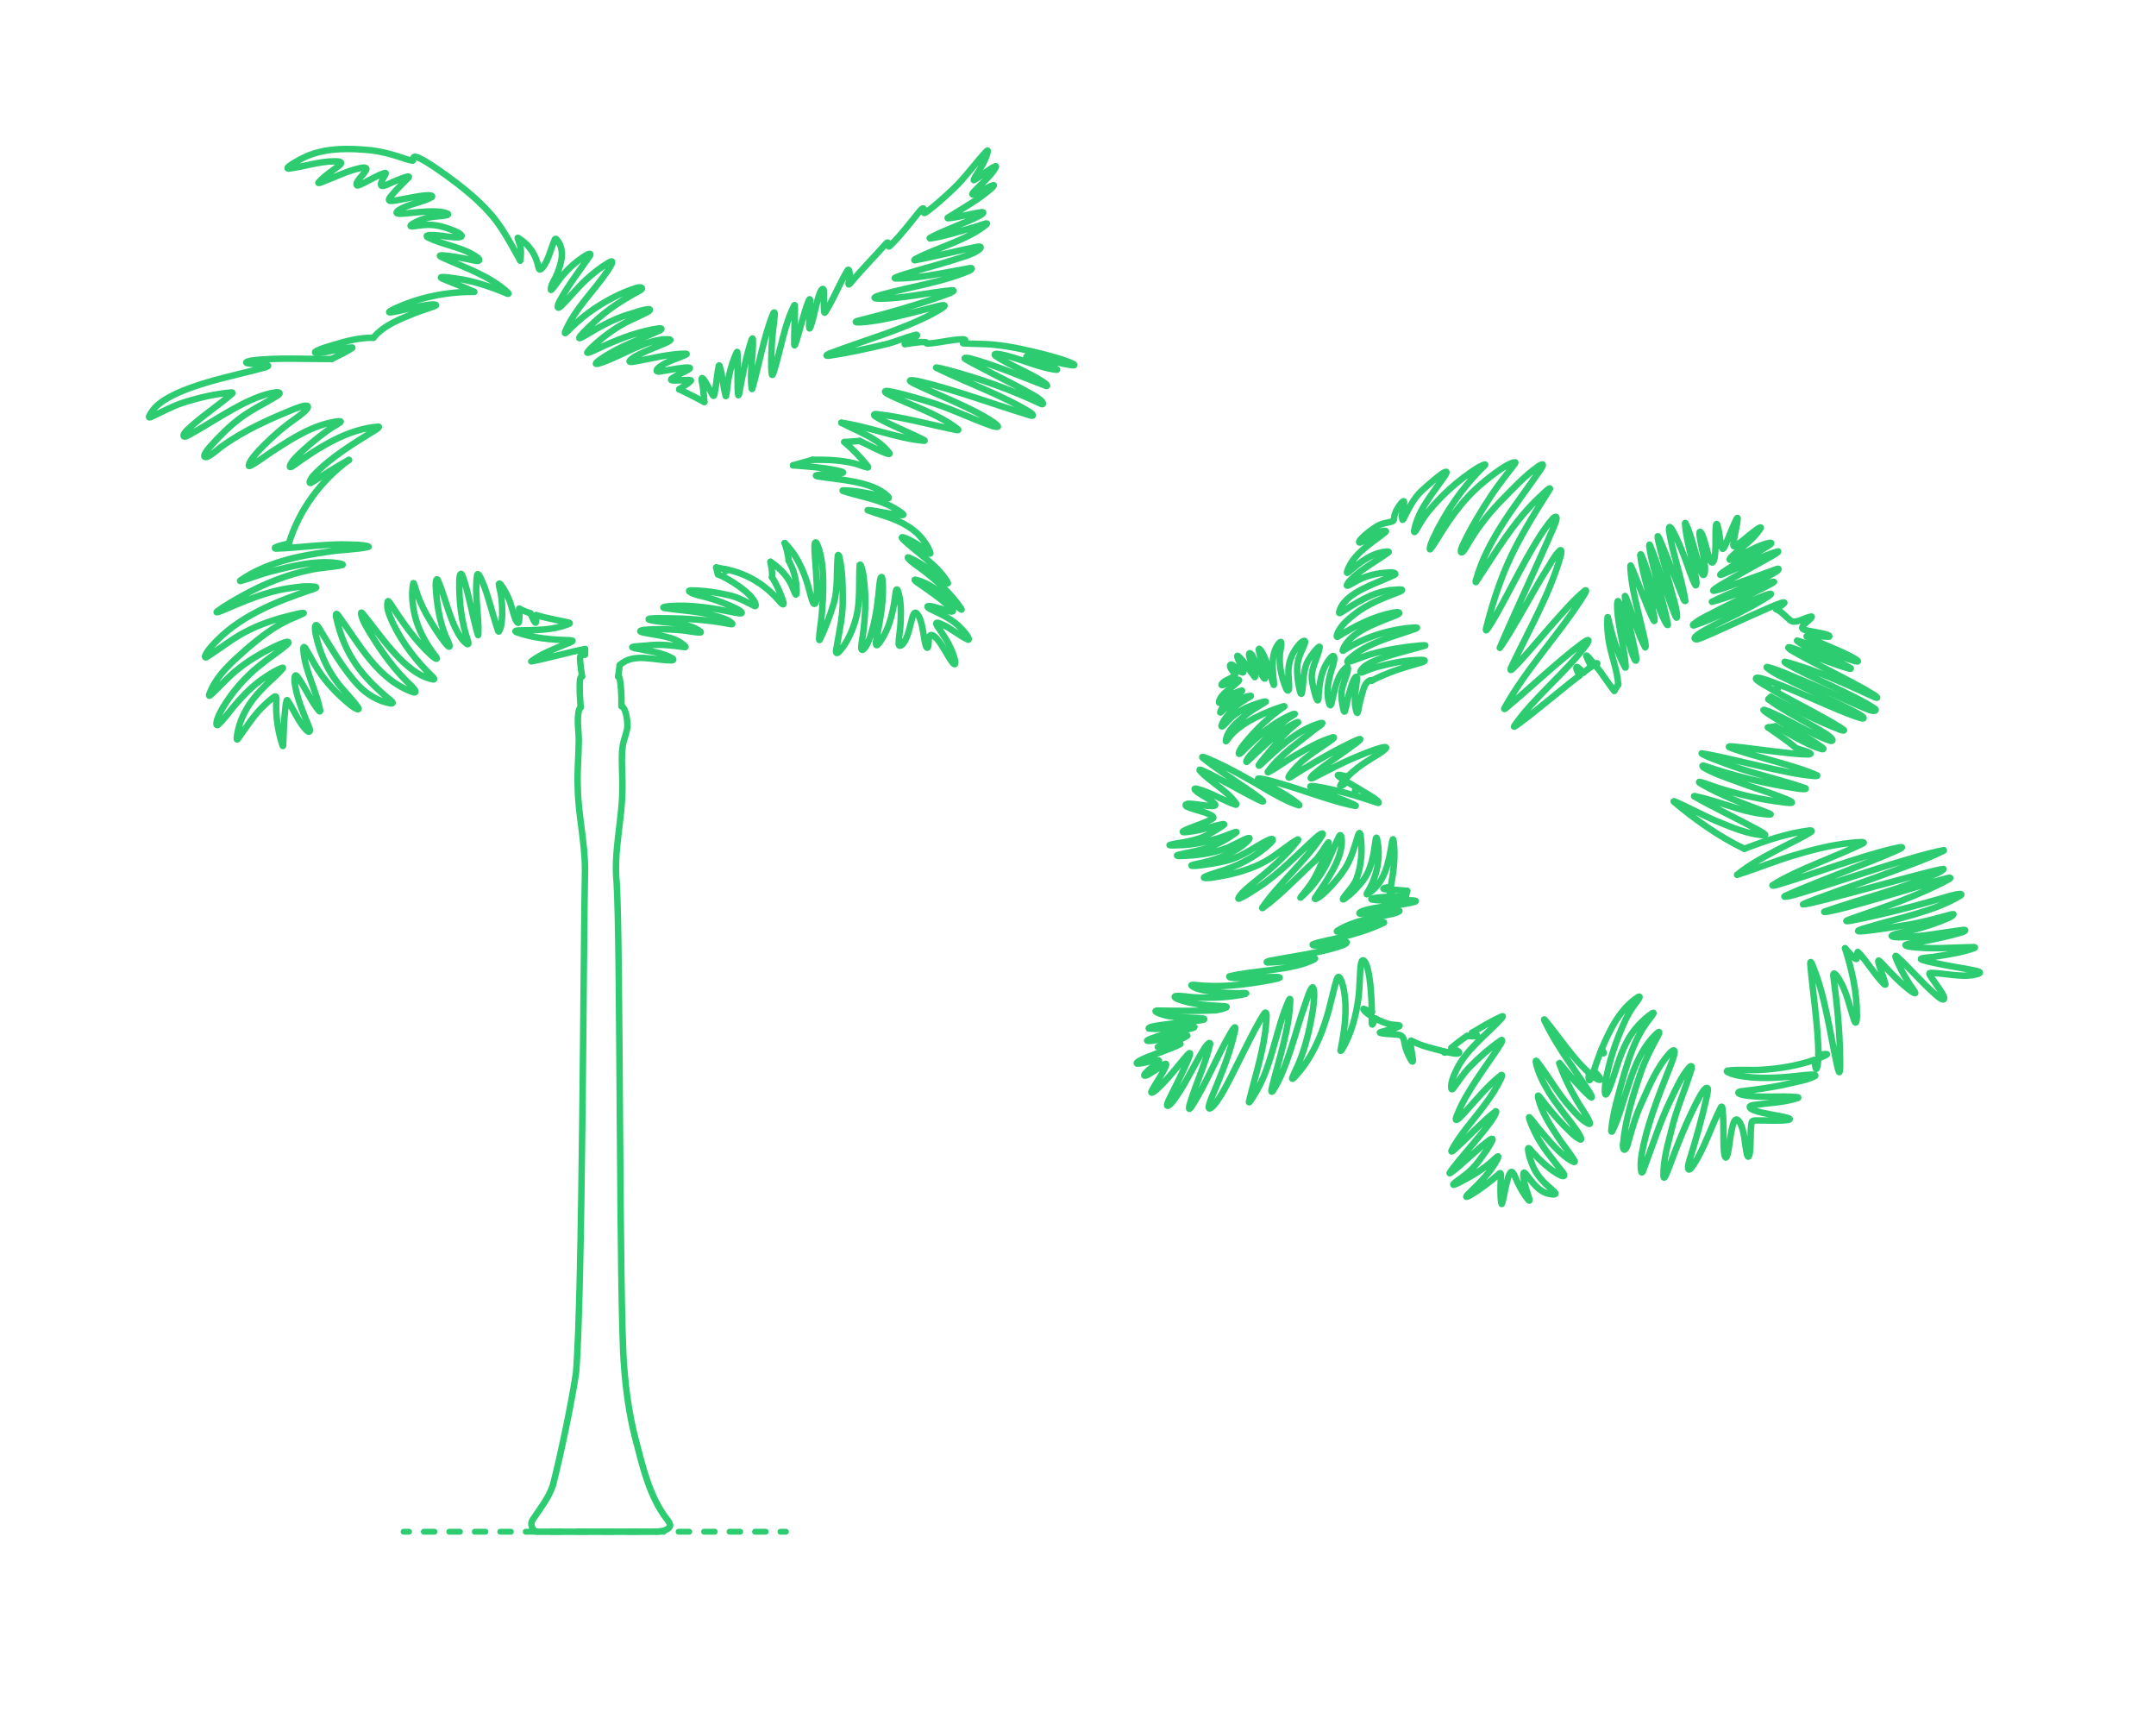 <?xml version="1.0" encoding="UTF-8"?>
<svg xmlns="http://www.w3.org/2000/svg" width="1000" height="800" version="1.1" viewBox="0 0 1000 800">
  <!-- Generator: Adobe Illustrator 30.0.0, SVG Export Plug-In . SVG Version: 2.1.1 Build 123)  -->
  <g id="FILL-BACKGROUND">
    <rect y="0" width="1000" height="800" fill="#fff"/>
  </g>
  <g id="_x32_D_x24_AG-DIAGRAM">
    <g id="POLYLINE">
      <g>
        <line x1="364.523" y1="710.371" x2="362.023" y2="710.371" fill="none" stroke="#2ecc71" stroke-linecap="round" stroke-linejoin="round" stroke-width="2.75"/>
        <line x1="355.13" y1="710.371" x2="193.145" y2="710.371" fill="none" stroke="#2ecc71" stroke-dasharray="4.924 6.893" stroke-linecap="round" stroke-linejoin="round" stroke-width="2.75"/>
        <line x1="189.699" y1="710.371" x2="187.199" y2="710.371" fill="none" stroke="#2ecc71" stroke-linecap="round" stroke-linejoin="round" stroke-width="2.75"/>
      </g>
    </g>
  </g>
  <g id="_x32_D_x24_AG-OUTLINE">
    <g id="POLYLINE1" data-name="POLYLINE">
      <path d="M748.736,320.386c.447-.73,1.372-2.186,1.842-2.901" fill="none" stroke="#2ecc71" stroke-linecap="round" stroke-linejoin="round" stroke-width="3"/>
    </g>
    <g id="POLYLINE2" data-name="POLYLINE">
      <path d="M740.24,308.914c2.947,3.444,5.586,7.996,8.496,11.471" fill="none" stroke="#2ecc71" stroke-linecap="round" stroke-linejoin="round" stroke-width="3"/>
    </g>
    <g id="POLYLINE3" data-name="POLYLINE">
      <path d="M739.571,308.091c1.602-1.049,1.575-.526.669.823" fill="none" stroke="#2ecc71" stroke-linecap="round" stroke-linejoin="round" stroke-width="3"/>
    </g>
    <g id="POLYLINE4" data-name="POLYLINE">
      <path d="M738.04,309.158c-3.255-6.525-3.246-6.822,1.531-1.067" fill="none" stroke="#2ecc71" stroke-linecap="round" stroke-linejoin="round" stroke-width="3"/>
    </g>
    <g id="POLYLINE5" data-name="POLYLINE">
      <path d="M734.353,311.969c.832-.644,2.862-2.209,3.687-2.811" fill="none" stroke="#2ecc71" stroke-linecap="round" stroke-linejoin="round" stroke-width="3"/>
    </g>
    <g id="POLYLINE6" data-name="POLYLINE">
      <path d="M732.667,313.289c-.275-.553-2.296-3.754-1.265-3.97.142.009.269.085.387.157.962.686,1.758,1.635,2.565,2.492" fill="none" stroke="#2ecc71" stroke-linecap="round" stroke-linejoin="round" stroke-width="3"/>
    </g>
    <g id="POLYLINE7" data-name="POLYLINE">
      <path d="M644.665,273.741c-8.471,1.051-15.875,6.008-22.917,10.476-.161.07-.326.17-.504.124-.096-.039-.126-.153-.135-.247,1.785-9.331,18.029-13.672,25.671-17.493.201-.104.499-.26.392-.536-.031-.098-.106-.177-.189-.234-.515-.307-1.152-.306-1.734-.341-4.054.02-8.158.717-11.975,2.086-2.752.958-5.299,2.68-7.904,3.947-.199.064-.413.174-.618.09-.094-.064-.077-.197-.048-.293.425-1.072,1.286-1.915,2.072-2.734,4.976-4.834,11.69-8.363,17.252-12.444.358-.4-.355-.376-.592-.364-7.51.592-12.853,5.252-18.363,9.832-.541.31-.239-.549-.173-.789,2.826-8.285,11.374-12.857,17.78-18.121.691-.636-.826-.553-1.155-.471-2.032.422-3.864,1.539-5.654,2.546-.584.189-6.097,4.213-5.434,2.372.972-2.129,6.939-6.489,9.169-7.619,1.841-.855,4.021-1.103,5.961-1.654.228-.078.46-.175.636-.345.445-.489.361-1.302.488-1.913.216-1.592.998-3.036,1.858-4.369.326-.468,2.091-3.244,2.619-2.741.214.53-.008,1.158-.071,1.705-.298,2.161-1.298,4.717-.577,6.859.163.153.417-.401.497-.519,2.311-4.511,4.548-9.301,8.291-12.829.663-.673,14.752-13.472,10.971-7.22-5.43,7.99-12.699,15.998-14.4,25.788-.008.182.078.594.337.422.315-.249.506-.637.72-.97,1.614-2.847,3.387-5.833,5.442-8.38,6.416-7.878,14.172-14.843,22.764-20.272.604-.398,4.369-2.426,3.642-1.362-10.125,9.79-18.276,21.53-24.188,34.306-.601,1.474-1.405,3.007-1.392,4.631.008.054.043.126.108.108,1.055-.798,6.048-9.328,6.954-10.54,4.186-6.379,8.912-12.541,14.531-17.728,2.937-2.778,14.568-12.385,18.036-12.083.101.232-.136.478-.239.675-3.526,4.638-7.607,9.72-10.818,14.559-4.963,7.529-9.744,15.462-13.54,23.646-.306.812-.731,1.672-.629,2.56.037.254.242.41.49.303.903-.492,1.345-1.579,1.916-2.391,4.386-7.729,9.834-14.977,16.04-21.332,5.453-5.555,11.009-11.627,17.377-16.144.624-.364,1.257-.892,2.001-.92.779.135-1.039,2.527-1.217,2.87-11.065,16.017-24.488,31.994-29.699,51.076-.019.224-.189.851.122.609,9.018-13.671,17.577-28.389,29.692-39.633.795-.716,4.819-4.767,4.599-3.597-7.15,11.35-14.491,22.97-19.892,35.292-4.11,9.456-7.389,19.989-9.877,30.002-.071,1.278,1.681-1.678,1.825-1.856,7.913-12.312,19.722-39.161,29.493-49.908.425-.355,1.388-1.014,1.482-.074-.085,1.82-1.074,3.544-1.71,5.223-6.741,15.729-18.033,39.418-24.611,55.08,5.049-6.587,16.885-28.903,21.493-35.935,2.02-3.064,3.778-6.761,6.429-9.319,1.003-.552.496,1.731.45,2.143-4.975,17.903-15.018,35.085-22.937,51.836-.458,1.015-.982,2.431.652.869,8.125-7.883,24.679-29.321,33.531-36.27.738-.222.192.845.068,1.139-10.844,17.85-27.601,35.275-37.601,53.663-.019.082-.081.211.016.259.161.008.296-.12.43-.193,11.188-9.201,24.378-21.911,35.969-30.506.762-.473,1.508-1.161,2.417-1.294.094,0,.186.066.201.162.02.102,0,.21-.025.309-.149.52-.458.984-.739,1.441-9.204,12.663-24.701,24.884-33.566,37.802-.069.13-.168.258-.183.408-.001.034.034.052.064.045.067-.008.126-.045.186-.073,5.37-3.264,24.708-19.78,30.174-23.66" fill="none" stroke="#2ecc71" stroke-linecap="round" stroke-linejoin="round" stroke-width="3"/>
    </g>
    <g id="POLYLINE8" data-name="POLYLINE">
      <path d="M636.106,315.732c6.948-3.685,14.821-6.159,22.391-8.258.745-.253,1.604-.414,2.229-.915.378-.444-.851-.489-1.088-.517-7.493-.031-15.009,1.602-22.191,3.635-1.892.559-3.881,1.466-5.725,2.166-.172.051-.353.104-.534.08-.445-.097-.148-.657-.01-.91,1.247-2.058,3.497-3.212,5.621-4.178,7.485-3.25,16.394-5.089,24.202-7.433.027-.015.055-.03.075-.054.018-.018.003-.044-.019-.05-.94-.105-2.105.087-3.056.139-7.252.695-14.588,1.81-21.599,3.825-3.71.976-7.524,2.804-11.22,3.796-.711.066.209-1.026.357-1.227,8.444-7.876,20.595-10.462,31.163-14.303.458-.198.955-.495.01-.513-11.876.588-23.7,4.406-33.741,10.755-.405.157-.1-.434-.046-.595,3.126-8.385,16.898-12.682,24.642-15.872.348-.181,1.728-.683,1.438-1.133-.489-.486-1.694-.156-2.331-.115-9.411,1.671-18.273,6.273-26.306,11.289-.968.208.304-2.278.464-2.614,1.646-3.111,4.39-5.475,7.119-7.621,6.254-5.038,13.963-7.904,21.377-10.756.35-.19,1.25-.507.883-.866-1.743-.287-3.78.169-5.546.255" fill="none" stroke="#2ecc71" stroke-linecap="round" stroke-linejoin="round" stroke-width="3"/>
    </g>
    <g id="POLYLINE9" data-name="POLYLINE">
      <path d="M609.929,338.128c.569-.317,5.53-3.583,2.41-2.727-11.174,3.259-19.683,11.937-28.046,19.56-.117.071-.244.161-.386.141-.151-.065-.047-.274-.009-.387.919-1.712,8.241-9.973,9.617-11.662,2.454-3.062,5.517-5.666,8.586-8.076.046-.502-3.221,1.311-3.539,1.507-7.604,4.373-13.891,11.084-20.35,16.881-.191.031-.151-.226-.119-.346.317-.993,1.014-1.828,1.649-2.637,4.788-5.424,10.139-10.691,15.533-15.512,1.51-1.327,3.289-2.461,5.017-3.485.09-.073.278-.157.284-.282-.017-.031-.056-.034-.087-.038-.302-.007-.602.099-.889.183-9.319,3.779-16.906,10.838-23.937,17.838-.287.215-.574.523-.948.536-.134-.029-.151-.188-.139-.304.348-1.64,1.519-2.991,2.492-4.31,5.362-6.588,11.564-12.592,18.611-17.348.182-.199-.126-.167-.247-.145-7.911,2.356-20.312,7.789-25.283,14.424-.284.373-1.071,1.494-1.446,1.805-.041.032-.106.058-.134.002.049-1.489.727-2.947,1.435-4.242,1.819-2.963,4.576-5.226,7.21-7.438,2.972-2.577,6.539-4.463,9.831-6.562.357-.475-2.265.3-2.465.346-5.357,1.618-10.742,3.921-14.63,8.074-.484.363-3.331,3.972-3.418,2.738.437-2.184,3.605-5.898,5.145-7.644,2.294-2.601,5.427-4.262,8.348-6.039.096-.069.343-.278.079-.288-3.63.55-7.127,2.124-10.099,4.264-1.364.987-2.588,2.243-3.811,3.394-.045.037-.095.078-.148.102-.021.01-.051.017-.066-.005,1.145-4.854,6.756-6.95,10.098-10.06.153-.273-.517-.028-.624-.006-3.576,1.208-7.128,2.916-9.856,5.566-.028.016-.063.032-.096.019-.032-.014-.046-.05-.056-.081-.041-.168-.014-.347.01-.516.673-3.608,6.445-6.7,8.882-9.365.145-.187.4-.38.385-.639-.038-.118-.198-.118-.301-.119-1.891.27-3.714,1.092-5.495,1.755-.452.102-2.9,1.52-2.273.259,1.471-1.954,4.198-2.416,6.052-3.88.362-.331.031-.789-.195-1.09-.574-.854-2.429-2.875-1.917-3.852.188-.264.557-.264.835-.16.418.155.748.484,1.066.785.969.981,1.994,1.996,3.231,2.624,1.715.894.7-1.095.405-1.834-.142-.515-3.392-6.728-1.85-5.585,3.056,2.763,5.156,6.604,7.731,9.768.422.094-.322-2.316-.385-2.607-.514-1.997-2.022-5.722-2.277-7.757-.011-.2-.017-.415.081-.596.135-.233.433-.136.613-.007.346.234.608.574.828.925,1.244,2.4,2.26,5.116,3.574,7.484.326.506,1.638,3.381,2.18,3.27.14-.199.077-.48.076-.71-.37-4.126-2.06-8.556-2.832-12.61-.009-.152-.023-.313.042-.455.03-.068.11-.102.18-.08,2.888,2.205,5.145,12.926,6.671,16.676.222.335.141-.586.14-.685-.476-5.042-1.346-10.649.514-15.506.485-1.198,1.116-2.377,2.028-3.304.164-.152.337-.317.557-.377.947-.231-.491,5.377-.377,6.125-.39,5.287.914,10.677,2.913,15.544.637,1.275,1.25,1.177,1.363-.259.129-2.739-.461-5.71-.275-8.451.125-3.827,1.687-7.5,3.958-10.545.901-1.112,1.846-2.392,3.224-2.914,1.21-.234-.048,2.357-.231,2.826-1.357,2.894-2.723,5.979-2.869,9.21-.229,3.256.227,6.543.876,9.73.208.886.337,1.874.759,2.688.233.385.446-.055.515-.3.999-5.328.26-11.033,3.386-15.846.33-.785,4.458-6.281,4.878-5.509-.646,4.332-3.288,8.5-3.664,12.912-.206,2.648.572,5.308,1.177,7.863.392,1.313.611,2.807,1.388,3.955.364.34.465-.407.507-.643.333-6.754,1.066-13.529,5.589-18.922.419-.534,1.478-1.62,1.736-.354.197,2.604-1.294,5.439-1.85,7.944-1.121,4.456-1.932,9.426-.38,13.865.2.461.523.726.794.073,1.672-5.929,2.134-13.233,7.268-17.397.862-.491.429,2.07.313,2.399-.895,3.206-2.599,6.512-2.8,9.875-.134,2.424.37,4.864.85,7.228.112.399.18.848.437,1.184.039.042.103.073.158.04.063-.037.102-.105.135-.167.814-2.49,1.177-5.581,1.938-8.092.467-1.461,2.004-7.794,3.458-7.956.126.043.188.181.218.302.062.248.052.511.043.764-.486,4.659-1.692,9.553-.551,14.206.134.44.564,2.426.939,1.17.72-3.756,1.57-7.64,2.796-11.272.309-.858.714-1.705,1.352-2.368.514-.559,2.05-1.73,2.138-.872" fill="none" stroke="#2ecc71" stroke-linecap="round" stroke-linejoin="round" stroke-width="3"/>
    </g>
    <g id="POLYLINE10" data-name="POLYLINE">
      <path d="M624.973,360.209c2.899-2.927,6.269-5.413,9.762-7.588,2.133-1.482,6.232-3.528,7.98-5.453.099-.132.205-.28.197-.45-.018-.142-.163-.207-.289-.228-.502-.071-1.015.057-1.505.157-4.396,1.148-8.816,3.044-13.011,4.784-6.263,2.62-12.648,6.098-18.712,9.151-.413.167-.84.415-1.297.399-.433-.097.149-.713.281-.882,2.722-3.976,37.96-25.739,14.602-13.836-8.324,4.203-16.72,9.255-24.595,14.226-.256.124-.877.34-.704-.199.92-1.933,2.576-3.478,4.004-5.046,4.614-4.964,10.834-8.304,16.222-12.308.251-.22,1.363-1.104.448-1.039-5.986,1.725-11.545,4.96-16.932,8.039-3.624,1.994-9.551,6.424-13.268,8.252-.053.005-.121,0-.147-.055-.028-.077.009-.16.037-.232,5.607-7.909,14.494-13.625,21.887-19.773" fill="none" stroke="#2ecc71" stroke-linecap="round" stroke-linejoin="round" stroke-width="3"/>
    </g>
    <g id="POLYLINE11" data-name="POLYLINE">
      <path d="M623.475,361.79c-5.471-3.357-2.384-2.571,1.498-1.581" fill="none" stroke="#2ecc71" stroke-linecap="round" stroke-linejoin="round" stroke-width="3"/>
    </g>
    <g id="POLYLINE12" data-name="POLYLINE">
      <path d="M624.837,362.63c-.866.505-2.13,1.722-3.084,2.03-.684-.195,1.455-2.555,1.722-2.87" fill="none" stroke="#2ecc71" stroke-linecap="round" stroke-linejoin="round" stroke-width="3"/>
    </g>
    <g id="POLYLINE13" data-name="POLYLINE">
      <line x1="629.649" y1="365.49" x2="624.837" y2="362.63" fill="none" stroke="#2ecc71" stroke-linecap="round" stroke-linejoin="round" stroke-width="3"/>
    </g>
    <g id="POLYLINE14" data-name="POLYLINE">
      <path d="M630.463,365.969c-1.7.846-3.133,1.647-.814-.479" fill="none" stroke="#2ecc71" stroke-linecap="round" stroke-linejoin="round" stroke-width="3"/>
    </g>
    <g id="POLYLINE15" data-name="POLYLINE">
      <path d="M609.887,399.188c-7.484,6.896-16.006,16.013-24.217,21.918-.066.026-.147.077-.217.039-.059-.092.029-.218.062-.308,7.851-11.297,19.765-21.264,27.366-32.79.21-.324,1.053-1.526.375-1.488-1.102.239-1.959,1.163-2.833,1.827-8.546,7.709-17.518,17.305-27.27,23.472-2.667,1.697-5.414,3.593-8.31,4.874-.107.033-.219.067-.332.062-.059-.001-.126-.029-.142-.091.507-1.881,4.175-4.843,5.723-6.196,7.685-6.159,15.948-12.915,21.909-20.774.088-.159.265-.525-.087-.43-3.911,2.094-9.252,6.69-13.058,8.973-8.077,5.152-17.715,7.41-27.093,8.798-10.01.978,5.398-3.174,6.914-3.86,7.651-2.702,15.027-6.773,20.859-12.465,1.206-1.329,1.149-2.161-.797-1.391-5.523,2.555-10.823,6.708-16.583,8.769-3.949,1.485-8.228,2.11-12.379,2.761-2.298.256-4.769.839-7.08.63-.564-.259,1.684-.727,1.845-.761,8.23-1.551,16.604-4.312,23.125-9.733,6.987-6.411-7.358,2.107-8.973,2.354-6.918,2.633-14.514,3.471-21.875,3.618-.669-.033-1.515-.205-.191-.599,4.836-1.17,10.166-1.881,14.825-3.668,4.258-1.66,8.372-3.966,12.009-6.726.418-.531-1.6.264-1.762.301-8.199,3.425-17.065,5.62-25.972,5.706-1-.03-2.301.197-3.262-.078,1.803-.737,6.584-1.201,8.494-1.708,3.929-.753,7.785-2.045,11.188-4.179,1.164-.781,4.7-2.671,5.619-3.636.139-.312-.465-.221-.631-.214-3.982.747-8.196,2.305-12.193,2.987-.637.126-8.178,1.53-5.954.197,2.829-1.652,11.102-3.988,13.728-5.929.496-.717-.886-1.307-1.375-1.591-3.265-1.67-7.439-2.236-10.762-3.746-.402-.214-1.119-.797-.278-1.162,1.404-1.077,14.615,2.372,13.277.058-2.4-2.728-6.469-3.987-9.092-6.48-.169-.195-.438-.405-.383-.683.056-.1.184-.117.289-.125.284-.011.571.054.847.114,6.018,1.509,12.074,5.415,17.916,7.379.739.025-.161-1.035-.314-1.291-1.676-2.262-3.874-4.133-6.05-5.9-2.759-2.302-8.158-5.978-10.372-8.778-1.867-3.066,37.03,20.307,28.116,13.06-6.864-5.351-20.198-13.364-26.849-19.01-.468-.717,1.615.199,1.77.23,10.156,4.164,20.704,10.401,30.198,15.978,4.093,2.259,8.331,4.62,12.816,5.985.768.07-.709-.962-.817-1.085-5.21-4.187-11.837-7.366-17.623-10.671-.156-.143-.78-.48-.44-.653.305-.087.633-.029.943-.003,3.324.489,6.79,1.599,10.021,2.521,9.874,2.753,24.169,8.421,34.22,10.139.024-.007.053-.02.057-.047.001-.038-.03-.068-.056-.093-.263-.223-.616-.364-.921-.522-4.919-2.429-15.289-5.652-20.086-8.333-.01-.07.08-.1.133-.116.785-.148,1.604.01,2.39.088,9.767,1.548,19.461,4.484,28.806,7.636.118.01.249.034.353-.034.077-.067.031-.182-.01-.258-.19-.339-.484-.61-.771-.865-2.346-1.935-5.612-3.612-8.208-5.225" fill="none" stroke="#2ecc71" stroke-linecap="round" stroke-linejoin="round" stroke-width="3"/>
    </g>
    <g id="POLYLINE16" data-name="POLYLINE">
      <path d="M645.031,411.42c1.312-6.994,2.344-14.247,1.361-21.348-.203-1.31-.43-1.006-.657.082-1.578,9.166-2.896,18.853-11.29,24.428-.398.248-.723.298-.466-.281,4.732-7.442,6.608-16.569,4.726-25.232-.366-1.379-.572.022-.668.587-.907,6.51-1.839,13.461-5.936,18.837-2.496,3.212-5.431,6.222-8.785,8.536-.536.292-.546.005-.304-.436,1.888-2.991,4.765-5.483,6.086-8.836,2.404-6.219,2.89-13.752,1.96-20.326-.395-1.952-.816-1.016-1.25.256-1.606,5.167-3.212,11.164-6.325,15.641-2.237,3.366-4.924,6.468-7.755,9.347-1.525,1.484-3.09,3.052-4.994,4.042-.283.15-1.076.435-.849-.171,4.78-7.331,12.817-17.788,12.452-26.856-.061-.537-.19-3.162-1.084-2.113-2.834,5.463-4.778,11.768-8.13,16.984-2.635,4.386-6.046,8.335-9.871,11.723-.033.017-.074.065-.108.043.004-.065.061-.124.092-.18,1.909-2.443,4.158-5.086,5.75-7.736,3.163-5.34,5.43-11.282,7.198-17.218.199-.808-.065-.589-.434-.091-1.871,2.624-3.593,5.78-5.861,8.085" fill="none" stroke="#2ecc71" stroke-linecap="round" stroke-linejoin="round" stroke-width="3"/>
    </g>
    <g id="POLYLINE17" data-name="POLYLINE">
      <path d="M644.821,412.526c-.826-.072-2.26-.044-3.049-.253-.055-.022-.124-.048-.144-.109-.012-.052.033-.095.07-.125.998-.553,2.221-.534,3.333-.618" fill="none" stroke="#2ecc71" stroke-linecap="round" stroke-linejoin="round" stroke-width="3"/>
    </g>
    <g id="POLYLINE18" data-name="POLYLINE">
      <path d="M646.156,412.601c-1.079,1.815-1.997,3.128-1.335-.075" fill="none" stroke="#2ecc71" stroke-linecap="round" stroke-linejoin="round" stroke-width="3"/>
    </g>
    <g id="POLYLINE19" data-name="POLYLINE">
      <path d="M652.671,413.142c-1.873-.183-4.645-.429-6.515-.54" fill="none" stroke="#2ecc71" stroke-linecap="round" stroke-linejoin="round" stroke-width="3"/>
    </g>
    <g id="POLYLINE20" data-name="POLYLINE">
      <path d="M652.123,415.449c.131-.597.404-1.701.548-2.307" fill="none" stroke="#2ecc71" stroke-linecap="round" stroke-linejoin="round" stroke-width="3"/>
    </g>
    <g id="POLYLINE21" data-name="POLYLINE">
      <path d="M538.601,487.853c2.954-1.088,6.201-2.203,8.924-3.692-2.042.2-5.553,1.176-7.601,1.355-.937.1-1.91.212-2.85.102-.036-.008-.111-.034-.062-.08,4.057-1.831,10.048-2.655,13.708-5.231-1.79-.273-29.187,5.349-14.17.442.339-.523,22.636-4.674,16.406-4.521-5.815.086-14.362,1.376-20.102.777-.032-.02-.062-.052-.062-.092.016-.113.133-.178.216-.242.526-.348,1.166-.492,1.77-.646,5.354-1.147,16.858-2.036,22.338-2.901.468-.103.975-.128,1.394-.367.041-.03.07-.075.078-.125.008-.033.002-.069-.02-.096-.144-.131-.361-.14-.544-.179-6.731-.741-14.708.149-21.038-2.651-.558-.299-1.919-.912-.197-1.037,8.377.146,18.936.307,27.323-.163,1.589-.301,3.284-.563,4.717-1.342.487-.402-.705-.458-.933-.498-7.348-.423-15.079-.645-21.974-3.48-.574-.255-1.528-.882-.857-1.18,2.72-.442,6.438.486,9.188.54,7.771.393,15.792.102,23.4-1.598,1.826-.66-3.411-.271-3.607-.331-4.479.064-18.637-.564-21.469-3.638-.112-.406,1.772-.167,2.031-.174,11.323,1.358,22.875-.151,34.023-2.169,14.98-2.733-8.84-.959-11.171-1.078-.833-.006-7.742.305-7.291-.733,10.834-2.822,29.283-2.623,39.33-7.907.162-.108.376-.19.464-.371.007-.039-.031-.065-.064-.075-6.718.587-15.283,1.759-22.066,1.912-.135-.01-.435-.087-.256-.261.539-.389,1.247-.488,1.878-.656,9.979-1.884,21.577-3.377,31.255-6.38.971-.356,3.787-1.156,3.95-2.038-.012-.08-.09-.127-.164-.139-4.716.278-10.507,1.842-15.214,1.543-.171-.032-.571-.204-.438-.435,2.053-1.131,10.938-2.638,13.282-3.331,6.72-1.71,13.58-3.764,19.82-6.8.175-.184-.203-.178-.318-.173-6.393,1.04-14.985,3.235-21.364,4.32-.067-.008-.167,0-.206-.069-.013-.12.126-.197.203-.27,7.07-4.514,16.321-6.013,24.433-7.637,1.451-.374,3.067-.59,4.312-1.473.041-.04.094-.093.078-.156-.028-.065-.103-.087-.165-.106-.459-.112-.999-.068-1.472-.073-5.336.155-10.947.915-16.247,1.504-.203-.013-.631.029-.695-.23-.003-.077.044-.147.091-.204.391-.404.937-.618,1.446-.831,7.001-2.354,17.084-2.293,24.184-4.269.165-.079.356-.131.456-.292.019-.042-.006-.088-.041-.113-1.075-.389-2.404-.203-3.538-.276-4.593-.053-12.438.452-16.819-.377-.07-.033-.145-.067-.198-.126-.049-.043-.042-.123.007-.163.266-.202.619-.236.936-.312,4.235-.721,10.784-.779,15.092-1.115" fill="none" stroke="#2ecc71" stroke-linecap="round" stroke-linejoin="round" stroke-width="3"/>
    </g>
    <g id="POLYLINE22" data-name="POLYLINE">
      <path d="M636.306,469.39c-.068-4.79-.606-20.927-3.662-23.89-.165-.118-.382-.185-.582-.129-.204.056-.342.225-.441.402-.254.487-.345,1.052-.435,1.59-.565,4.499-.494,11.059-1.121,15.523-1.113,8.291-3.329,16.761-7.67,23.969-.148.176-.684.955-.629.267,1.855-9.227,3.287-18.844,1.515-28.201-.17-1.002-1.436-6.336-2.618-5.836-.302.221-.436.601-.581.932-1.585,4.79-3.019,12.327-4.545,17.104-2.903,9.999-7.321,19.757-14.31,27.58-.506.536-.996,1.13-1.607,1.55-.068.037-.154.092-.232.057-.104-.103-.026-.284-.003-.409.823-2.307,2.566-5.5,3.423-7.786,3.052-7.659,4.87-15.877,6.164-24.003.251-1.882,1.246-9.257-.129-10.264-1.296.407-3.171,7.23-3.791,8.786-4.222,11.637-8,29.18-14.8,39.482-1.108,1.012-.208-1.974-.142-2.347,3.177-12.906,8.059-26.886,8.34-40.224-.1-.378-.268-.333-.496-.007-6.102,13.235-7.792,30.155-15.318,42.805-.237.366-3.89,6.788-3.297,4.38,3.129-12.902,7.742-26.357,8.126-39.694-.041-.471-.105-1.797-.825-1.315-5.058,7.141-15.586,30.66-20.226,38.021-1.329,2.131-2.655,4.409-4.619,6.02-2.435,1.693-.294-3.426-.028-4.202,3.639-8.73,7.78-18.516,10.092-27.667.107-.617,1.639-5.612.839-5.456-.933.798-1.475,2.031-2.139,3.05-5.987,10.156-11.536,24.063-18.013,33.903-.273.309-.509.709-.893.883-.05.013-.103-.014-.123-.061-.109-1.111.417-2.249.686-3.317,2.202-7.381,7.514-19.363,9.092-26.819.006-.457-.353-.435-.657-.234-.778.537-1.319,1.358-1.865,2.115-4.369,6.897-8.099,15.095-12.676,21.858-1.234,1.731-2.367,3.729-4.146,4.956-1.548.705.085-2.418.277-2.872,3.019-6.147,6.966-13.707,9.425-20.038.128-.439.354-.906.286-1.37-.29-.462-1.58,1.239-1.844,1.474-4.378,5.107-8.9,11.133-13.927,15.6-.577.447-1.159.974-1.875,1.172-.097.018-.219.018-.28-.071-.055-.095-.033-.211-.008-.313,1.882-3.909,5.113-8.033,6.745-12.058.095-.274.344-.979-.185-.92-1.308.316-4.087,2.645-5.252,3.287-.779.496-4.449,2.967-4.616,2.027.191-.702.811-1.213,1.292-1.73,1.615-1.672,4.037-2.918,5.517-4.713.4-.797-1.14-.537-1.547-.503-2.678.289-5.878,1.582-8.576,1.533-1.628-1.015,10.217-5.087,11.206-5.415" fill="none" stroke="#2ecc71" stroke-linecap="round" stroke-linejoin="round" stroke-width="3"/>
    </g>
    <g id="POLYLINE23" data-name="POLYLINE">
      <path d="M636.291,471.408c-1.416-.888-2.933-1.82-3.85-3.257-.035-.078-.119-.177-.076-.264.05-.043.125-.018.183-.009,1.172.385,2.595,1.105,3.758,1.512" fill="none" stroke="#2ecc71" stroke-linecap="round" stroke-linejoin="round" stroke-width="3"/>
    </g>
    <g id="POLYLINE24" data-name="POLYLINE">
      <path d="M637.824,472.28c-1.809,5.175-1.569,2.442-1.534-.872" fill="none" stroke="#2ecc71" stroke-linecap="round" stroke-linejoin="round" stroke-width="3"/>
    </g>
    <g id="POLYLINE25" data-name="POLYLINE">
      <path d="M669.782,487.613c-5.135-1.347-10.54-2.445-15.219-5.032-1.192-.328,1.144,8.555.717,9.641-.31.865-2.035-2.96-2.189-3.266-.938-1.949-1.493-4.119-1.863-6.244-.149-.654-.313-1.338-.727-1.88-.517-.67-1.393-.886-2.191-1.003-2.651-.323-5.618-.148-8.207-.841-.047-.024-.107-.053-.109-.113.008-.052.059-.083.1-.109,2.848-.957,5.997-1.454,8.737-2.73.119-.085.349-.166.321-.344-.037-.079-.131-.111-.207-.14-.949-.24-2.162-.192-3.126-.355-2.836-.37-5.487-1.59-7.993-2.917" fill="none" stroke="#2ecc71" stroke-linecap="round" stroke-linejoin="round" stroke-width="3"/>
    </g>
    <g id="POLYLINE26" data-name="POLYLINE">
      <path d="M670.822,487.855c-.441.294-1.205.652-1.04-.242" fill="none" stroke="#2ecc71" stroke-linecap="round" stroke-linejoin="round" stroke-width="3"/>
    </g>
    <g id="POLYLINE27" data-name="POLYLINE">
      <path d="M673.222,485.929c.459.297,4.228,1.734,3.489,2.369-.82.921-4.672-.253-5.889-.443" fill="none" stroke="#2ecc71" stroke-linecap="round" stroke-linejoin="round" stroke-width="3"/>
    </g>
    <g id="POLYLINE28" data-name="POLYLINE">
      <path d="M680.461,480.442c-2.502,1.639-4.964,3.543-7.239,5.487" fill="none" stroke="#2ecc71" stroke-linecap="round" stroke-linejoin="round" stroke-width="3"/>
    </g>
    <g id="POLYLINE29" data-name="POLYLINE">
      <path d="M682.742,478.985c.374.179,2.496.797,2.381,1.224-.361.705-3.809.215-4.663.234" fill="none" stroke="#2ecc71" stroke-linecap="round" stroke-linejoin="round" stroke-width="3"/>
    </g>
    <g id="POLYLINE30" data-name="POLYLINE">
      <path d="M737.003,497.541c-7.748-6.925-13.897-16.82-20.579-24.694-.059-.036-.13-.098-.202-.068-.061.054-.03.151-.021.221,5.25,11.107,13.019,21.53,19.86,31.727.769,1.301,1.926,2.636,2.249,4.124-.07.352-.706-.171-.854-.277-5.03-4.68-9.859-10.18-14.101-15.58-.332-.377-.018.468.017.576,2.035,5.565,4.587,11.041,7.615,16.137,1.612,2.987,5.204,7.819,6.456,10.957.198.724-.31.658-.811.436-3.184-1.708-5.619-4.566-8.009-7.217-5.883-6.497-10.516-14.969-15.912-21.828-.302-.213-.405-.074-.396.278.961,5.221,3.605,10.06,6.311,14.577,1.616,2.559,3.585,5.268,5.419,7.687,2.43,3.376,7.004,8.624,8.864,12.303.191.407.412.829.445,1.284.005.1-.018.216-.102.278-.089.059-.199.047-.298.026-2.84-1.435-5.046-4.066-7.343-6.23-4.127-4.191-7.925-8.94-11.522-13.59-.172-.193-.333-.419-.554-.558-.034-.018-.075-.034-.113-.019-.048.024-.06.081-.07.129-.037.374.06.757.132,1.123,1.613,6.334,5.178,12.008,8.75,17.409,2.207,3.582,6.188,8.169,8.185,11.865.02.094.007.211-.087.259-.101.048-.216.032-.322.013-5.81-2.498-12.1-10.535-16.278-15.395-.729-.791-3.524-4.678-4.295-5.299-.052-.042-.148-.113-.209-.056-.078.173.013.382.045.559.687,2.295,1.712,4.524,2.76,6.674,3.266,6.746,8.41,12.601,12.958,18.496.244.41.64.857.534,1.36-.469.744-2.647-.637-3.223-.951-5.058-3.001-9.155-7.276-12.986-11.662-.29-.24-.528-.218-.552.188.142,2.659,1.125,5.241,2.095,7.699,1.606,4.003,4.513,7.311,7.744,10.103,2.105,1.916,5.339,4.116-.215,3.051-4.593-.975-7.464-5.101-10.169-8.591-.395-.436-.739-1.031-1.303-1.254-.626-.014-.268,2.026-.24,2.465.392,3.334,1.769,6.644,2.708,9.844.04.193.091.394.065.592-.007.039-.021.081-.054.105-.052.033-.117.005-.166-.022-.157-.093-.284-.236-.408-.368-2.05-2.535-3.687-5.431-5.071-8.377-.651-1.332-1.276-3.329-2.269-4.414-.279-.269-.64-.143-.859.126-1.081,1.51-1.386,3.476-1.881,5.234-.77,2.634-1.174,6.869-2.187,9.398-.046.016-.083-.028-.103-.064-.073-.136-.098-.298-.129-.448-.589-4.177-.329-8.626-.144-12.829-.005-.378-.05-1.277-.637-.886-4.241,3.858-8.902,7.391-13.858,10.293-3.174,1.703-.774-.682.243-1.631,4.65-4.492,9.422-9.28,12.516-15.007,1.555-3.267-.96-.488-1.871.27-4.583,4.261-10.118,7.417-15.653,10.269-.876.394-1.772.967-2.729,1.121-.047-.002-.104-.016-.123-.064-.022-.068.007-.139.038-.199,1.082-1.299,3.71-2.857,5.021-3.951,2.595-1.911,4.865-4.253,6.789-6.833,2.197-3.006,4.554-6.083,6.217-9.423.078-.242.246-.547.104-.792-.261-.222-.652.041-.907.165-5.274,3.593-13.327,11.958-18.557,15.607-.109.057-.218.125-.344.13-.076.003-.09-.087-.07-.145,4.567-6.902,16.731-19.412,20.86-26.495.141-.247,1.159-2.193.56-2.134-5.798,4.388-14.049,13.273-19.563,18.144-.286.203-.561.532-.928.546-.102-.032-.1-.168-.083-.258,2.993-6.545,11.202-15.503,15.441-21.422,2.779-3.675,5.379-7.571,7.372-11.732.258-.591.593-1.205.662-1.854.002-.097-.022-.217-.133-.235-.145-.015-.279.068-.402.135-6.06,4.766-11.554,11.485-16.732,17.21-.588.544-3.503,4.078-4.115,3.432-.149-.613.211-1.249.385-1.828,4.524-11.602,13.668-22.82,20.336-33.252.344-.629,1.099-1.934.448-1.956-5.295,3.579-10.299,7.975-14.765,12.557-2.87,2.946-5.253,6.759-7.738,10.021-.263.312-.67.619-.804.017-.312-2.779.92-5.51,2.042-7.99,4.521-10.036,14.233-16.836,21.423-24.781.147-.248.395-.479.406-.774-.037-.071-.145-.05-.212-.037-4.819,2.073-9.564,5.024-14.074,7.698" fill="none" stroke="#2ecc71" stroke-linecap="round" stroke-linejoin="round" stroke-width="3"/>
    </g>
    <g id="POLYLINE31" data-name="POLYLINE">
      <path d="M738.469,498.822c-1.696,4.34-1.808,1.171-1.466-1.282" fill="none" stroke="#2ecc71" stroke-linecap="round" stroke-linejoin="round" stroke-width="3"/>
    </g>
    <g id="POLYLINE32" data-name="POLYLINE">
      <path d="M739.272,496.527c.623.847,3.145,3.204,3.085,4.125-.707.718-3.255-1.32-3.888-1.83" fill="none" stroke="#2ecc71" stroke-linecap="round" stroke-linejoin="round" stroke-width="3"/>
    </g>
    <g id="POLYLINE33" data-name="POLYLINE">
      <path d="M742.295,487.962c-.994,2.499-2.168,5.991-3.023,8.565" fill="none" stroke="#2ecc71" stroke-linecap="round" stroke-linejoin="round" stroke-width="3"/>
    </g>
    <g id="POLYLINE34" data-name="POLYLINE">
      <path d="M742.826,486.636c1.151,1.369,1.954,2.619-.531,1.325" fill="none" stroke="#2ecc71" stroke-linecap="round" stroke-linejoin="round" stroke-width="3"/>
    </g>
    <g id="POLYLINE35" data-name="POLYLINE">
      <path d="M841.498,491.572c-7.772,2.624-15.982,4.076-24.166,4.529-4.723.417-11.502-.277-16.184.456-.482.184-.05.519.207.659,2.424,1.267,5.216,1.683,7.894,2.074,9.11,1.24,18.911.327,28.025-.706,1.124-.099,5.813-.592,4.507.498-3.98,1.979-8.764,2.626-13.061,3.693-7.006,1.606-14.395,2.553-21.52,3.381-.31.098-.935.211-.907.636.024.109.103.195.184.267.406.327.923.478,1.415.625,7.782,1.741,18.121.275,26,1.183.079.029.199.068.184.169-.058.121-.205.169-.317.227-6.631,2.147-14.135,2.255-20.986,3.312-.552.115-1.608.475-1.059,1.196.399.496,1.006.771,1.572,1.032,4.432,1.774,11.012,2.311,15.608,3.566.417.145.903.232,1.216.561.068.088.003.202-.084.249-.144.092-.315.136-.48.178-4.618.715-10.781.135-15.479.273-.368.026-.755.056-1.088.228-.389.193-.531.633-.612,1.029-.598,4.103-.205,9.66-.76,13.766-.066.65-.517,2.818-1.172,1.218-1.385-5.021-.938-10.955-3.646-15.57-.389-.636-1.225-1.608-1.963-.852-.452.459-.684,1.085-.901,1.68-1.375,4.391-1.579,9.622-2.607,14.097-.893,3.497-1.624.472-1.711-1.239-.47-5.879.112-14.647-.805-20.441-.103-.329-.312-.424-.548-.144-4.314,8.294-7.405,18.497-12.491,26.4-.43.666-2.405,3.904-2.777,2.066-.116-1.054.169-2.115.421-3.131,3.029-9.612,5.974-19.95,8.152-29.783.241-1.239.589-2.542.588-3.809-.01-.151-.027-.311-.107-.443-1.082-.972-3.221,3.078-3.705,3.863-5.77,10.637-10.461,22.697-14.661,34.066-.49,1.141-.86,2.454-1.644,3.433-.431.373-.466-.518-.502-.772-.106-7.461,2.15-14.885,3.951-22.068,2.201-9.248,6.488-18.704,9.163-27.794.171-1.207-.365-1.24-1.149-.443-3.756,4.398-6.124,9.944-8.64,15.107-5.091,10.538-8.74,22.343-12.889,33.258-.112.163-.214.368-.419.413-.136.002-.213-.142-.257-.254-.828-4.267.281-8.727,1.111-12.924,2.704-12.067,7.981-25.274,12.583-36.799.635-1.722,1.366-3.517,1.684-5.329.281-1.742-.554-1.61-1.65-.618-6.489,6.783-10.103,15.894-13.914,24.341-2.687,6.023-4.514,12.592-6.239,18.944-.693,2.149-2.107,3.328-2.119.04,1.038-11.831,4.761-23.495,8.601-34.686,1.879-5.211,4.587-10.503,7.257-15.365.363-.709.808-1.46.985-2.242.069-.626-.66.014-.854.168-6.907,6.264-10.495,15.178-13.316,23.862-2.143,6.192-4.645,16.105-7.681,21.816-.07.07-.175.161-.272.091-.099-.097-.11-.25-.128-.38.777-8.968,3.714-17.881,6.05-26.552,2.467-8.124,5.218-16.425,10.254-23.36.918-1.38,2.414-3.031,3.24-4.468.033-.096.107-.223.025-.311-.241-.073-.482.143-.691.243-2.322,1.556-4.4,3.511-6.305,5.549-4.727,5.001-7.44,11.463-9.59,17.906-.913,2.674-7.169,23.579-5.755,9.099,1.59-10.295,5.138-20.327,9.469-29.774,1.212-2.454,2.639-4.839,4.26-7.046.676-.778,1.719-2.236,2.16-3.153.035-.12.066-.302-.088-.342-.196-.03-.386.073-.56.152-8.484,5.557-13.134,15.197-16.976,24.263" fill="none" stroke="#2ecc71" stroke-linecap="round" stroke-linejoin="round" stroke-width="3"/>
    </g>
    <g id="POLYLINE36" data-name="POLYLINE">
      <path d="M843.347,490.887c-.07.88-.185,4.586-.996,4.895-.066-.023-.091-.1-.117-.158-.321-1.029-.54-2.974-.736-4.052" fill="none" stroke="#2ecc71" stroke-linecap="round" stroke-linejoin="round" stroke-width="3"/>
    </g>
    <g id="POLYLINE37" data-name="POLYLINE">
      <path d="M843.395,489.231c6.294-.911,4.376-.216-.048,1.656" fill="none" stroke="#2ecc71" stroke-linecap="round" stroke-linejoin="round" stroke-width="3"/>
    </g>
    <g id="POLYLINE38" data-name="POLYLINE">
      <path d="M855.772,439.761c3.2,10.137,5.644,20.733,5.497,31.417-.069.983.019,2.076-.416,2.982-.33.377-.625-.478-.738-.703-2.231-6.426-3.518-13.549-7.155-19.396-.556-.862-1.106-1.79-1.918-2.437-.652-.481-.728.359-.724.833,1.694,12.527,3.023,25.461,3.148,38.125-.007,1.97.139,4.349-.147,6.299-.037.131-.048.304-.184.36-.115-.01-.165-.147-.217-.234-.463-1.068-.687-2.355-.963-3.487-3.241-14.717-5.631-33.21-11.753-46.98-.513-.882-.56-.027-.543.516.992,11.881,3.832,30.386,3.738,42.174" fill="none" stroke="#2ecc71" stroke-linecap="round" stroke-linejoin="round" stroke-width="3"/>
    </g>
    <g id="POLYLINE39" data-name="POLYLINE">
      <path d="M809.056,393.649c9.76-3.761,19.921-7.202,30.327-8.533.364-.015,1.292.023.783.578-2.853,2.025-10.533,5.749-13.753,7.375-7.047,3.737-14.593,7.542-20.737,12.652,9.057-2.814,19.061-7.041,28.385-9.613,9.098-2.705,18.511-4.888,28.001-5.526.338,0,3.356-.267,2.087.554-11.937,5.919-30.971,12.299-42.063,19.441-.037.096.077.142.155.145.715.014,1.457-.222,2.151-.383,16.618-4.873,36.979-12.786,53.743-16.759,3.427-.8,6.551-1.358,1.079,1.053-12.972,5.763-38.303,14.923-51.352,20.914-.08.059-.165.118-.215.205-.034.055.017.11.072.12,2.749-.113,5.682-1.279,8.349-1.965,16.393-4.819,49.142-16.438,65.505-19.642.358-.003-.229.34-.292.37-8.289,4.132-20.241,8.234-29.013,11.501-4.187,1.639-32.644,11.389-35.997,13.271,3.827.283,60.759-16.271,65.156-16.413-.003.122-.131.214-.202.305-.742.73-1.713,1.197-2.628,1.672-14.617,6.626-37.106,12.407-52.349,17.807-.053.036-.129.066-.143.134.073.095.25.049.359.058,8.926-1.077,43.794-12.244,53.05-14.732.611-.107,6.683-2.06,4.718-.639-14,7.676-30.072,13.067-45.139,18.342-2.499.858-4.531,1.75-.199.974,15.08-2.924,31.029-7.109,45.777-11.47,1.538-.358,3.152-.915,4.746-.839.485.092.287.419-.031.691-12.448,7.615-29.495,10.552-43.38,14.856-15.58,4.483,17.151-.964,19.114-1.307,6.671-1.123,13.517-3.024,20.037-4.805.279-.047.58-.153.862-.097.03.01.053.04.049.072-.312.747-1.146,1.11-1.816,1.48-5.434,2.424-11.24,4.343-17.003,5.815-2.63.727-6.959,1.317-9.465,2.37-.283.144-.531.415-.124.608,1.023.408,2.182.357,3.267.395,9.911-.09,20.116-2.252,29.923-3.441.222.017.487-.022.651.149.056.125-.071.245-.155.325-.453.348-1.03.507-1.561.699-5.375,1.621-11.238,2.895-16.75,3.958-2.582.604-6.719.773-9.152,1.785-.371.404.878.695,1.135.759,10.073,1.575,20.565.425,30.683.323.116.033.28.048.316.18-.014.127-.156.191-.252.254-5.861,2.098-12.314,3.013-18.447,4.013-.727.229-6.374.448-6.364,1.076.23.303.663.375,1,.514,6.017,1.789,15.158,3.14,21.389,4.314,3.098.636,8.569,1.366,1.578,2.64-5.272.885-13.133-.778-18.482-1.012-.466-.011-.981-.107-1.42.085-.192.09-.159.337-.096.499,1.634,2.999,4.82,6.683,6.378,9.721.253.577.691,1.313.283,1.901-.934.72-4.01-2.393-4.807-3.031-5.092-4.504-11.917-12.226-16.975-16.827-.144-.086-.572-.467-.666-.157-.021.507.245.991.41,1.459,2.188,5.28,5.17,10.295,8.489,14.939.122.23.311.459.306.729-.016.093-.127.109-.206.093-.695-.186-1.283-.671-1.874-1.064-5.168-3.822-9.673-8.793-14.046-13.48-.97-.973-1.223-.774-.886.506.829,3.183,2.339,6.598,3.167,9.77.071.633-.533.122-.749-.083-3.774-3.631-8.286-11.151-12.014-14.815-.066-.024-.136.021-.158.084-.207.889-.093,2.319-.46,3.162-.625.628-4.642-4.334-5.341-4.95" fill="none" stroke="#2ecc71" stroke-linecap="round" stroke-linejoin="round" stroke-width="3"/>
    </g>
    <g id="POLYLINE40" data-name="POLYLINE">
      <path d="M833.255,347.105c23.71,6.593-24.716-.667-27.323-.685-.34-.009-4.921-.689-3.875.121,9.491,3.897,31.737,8.668,40.789,13.086.291.387-.976.247-1.133.256-13.85-.982-38.601-8.336-52.438-10.501-.024.039.007.082.032.112.091.101.216.176.33.249,2.946,1.575,6.342,2.714,9.464,3.905,11.565,4.566,26.539,7.815,38.299,11.877,1.044.804-3.253.214-3.521.189-14.388-2.158-29.024-5.629-42.796-10.361-.407-.111-.846-.295-1.274-.283-.046.006-.095.023-.123.062-.045.071-.029.164-.008.241.106.285.369.474.601.653,5.943,3.402,13.156,5.511,19.548,7.962,1.409.656,31.724,10.082,17.578,8.106-10.712-1.22-21.388-3.698-31.631-7.046-1.793-.53-5.843-2.269-7.672-2.405-.052.025-.034.092-.005.13.371.426.919.698,1.387,1.006,8.777,5.011,18.671,8.781,28.135,12.309.976.375,2.706.961,3.598,1.489.043.031.105.102.032.136-3.907.003-7.869-.866-11.671-1.747-7.557-2.026-15.95-5.203-23.604-6.787-.074-.003-.151-.02-.22.011-.032.02-.008.061.012.082,5.348,3.301,23.15,12.026,28.774,15.166.418.299,5.59,2.82,3.836,2.992-7.667-.585-15.015-3.613-22.041-6.574-6.009-2.446-13.802-6.781-19.818-9.262-.073-.009-.164-.039-.222.02-.03.069.031.141.066.197,9.955,8.384,20.939,16.171,32.693,21.84" fill="none" stroke="#2ecc71" stroke-linecap="round" stroke-linejoin="round" stroke-width="3"/>
    </g>
    <g id="POLYLINE41" data-name="POLYLINE">
      <path d="M820.047,337.359c4.035,2.851,9.524,6.535,13.208,9.746" fill="none" stroke="#2ecc71" stroke-linecap="round" stroke-linejoin="round" stroke-width="3"/>
    </g>
    <g id="POLYLINE42" data-name="POLYLINE">
      <line x1="823.494" y1="336.868" x2="820.047" y2="337.359" fill="none" stroke="#2ecc71" stroke-linecap="round" stroke-linejoin="round" stroke-width="3"/>
    </g>
    <g id="POLYLINE43" data-name="POLYLINE">
      <path d="M828.181,336.074c2.957,2.026,15.201,8.73,17.543,11.103.154.431-.671.248-.888.217-7.071-2.081-14.783-7.132-21.342-10.526" fill="none" stroke="#2ecc71" stroke-linecap="round" stroke-linejoin="round" stroke-width="3"/>
    </g>
    <g id="POLYLINE44" data-name="POLYLINE">
      <path d="M826.809,335.232c1.093,0,2.327-.101,3.405.066.05.017.152.033.14.103-.612.417-1.462.479-2.173.673" fill="none" stroke="#2ecc71" stroke-linecap="round" stroke-linejoin="round" stroke-width="3"/>
    </g>
    <g id="POLYLINE45" data-name="POLYLINE">
      <path d="M820.21,324.322c7.855,5.893,18.586,10.845,26.872,16.11.965.694,2.026,1.372,2.698,2.375.434.737-.042.914-.744.776-9.513-3.068-20.905-10.9-30.317-14.263-3.92-1.229,7.834,5.687,8.091,5.913" fill="none" stroke="#2ecc71" stroke-linecap="round" stroke-linejoin="round" stroke-width="3"/>
    </g>
    <g id="POLYLINE46" data-name="POLYLINE">
      <line x1="821.361" y1="323.182" x2="820.21" y2="324.322" fill="none" stroke="#2ecc71" stroke-linecap="round" stroke-linejoin="round" stroke-width="3"/>
    </g>
    <g id="POLYLINE47" data-name="POLYLINE">
      <path d="M823.693,320.77c4.248,2.641,28.362,14.918,31.618,17.869.008.412-1.489-.11-1.738-.17-10.929-4.245-21.879-9.756-32.212-15.287" fill="none" stroke="#2ecc71" stroke-linecap="round" stroke-linejoin="round" stroke-width="3"/>
    </g>
    <g id="POLYLINE48" data-name="POLYLINE">
      <path d="M822.261,319.948c1.412-.604,3.415-1.336,1.432.822" fill="none" stroke="#2ecc71" stroke-linecap="round" stroke-linejoin="round" stroke-width="3"/>
    </g>
    <g id="POLYLINE49" data-name="POLYLINE">
      <path d="M823.841,282.528c2.431,1.053,4.259,3.265,6.267,4.941.589.515,1.337.861,2.131.828,2.723-.128,5.303-1.985,7.951-2.386,1.034.172-3.252,3.383-3.498,3.866-.801.867-1.326,1.785.146,2.257.91.615,13.146,2.021,11.542,3.244-3.335-.018-6.888-.565-10.223-.267-.095.013-.285.078-.202.199,6.388,3.276,16.507,6.721,22.617,10.429.395.268.837.52,1.133.902.032.05.065.119.029.174-.047.058-.129.065-.198.072-.423.009-.85-.113-1.258-.211-6.765-1.893-19.922-7.583-26.722-9.505-.025.003-.057.008-.068.033-.008.031.013.059.029.083.783.726,1.787,1.259,2.681,1.84,6.599,4.273,15.353,6.942,22.156,10.805.249.255-.023.375-.293.341-7.989-2.008-19.649-7.312-27.549-9.902-.303-.067-.621-.161-.932-.102-.054.014-.111.044-.127.101-.02.083.03.163.074.229.326.417.796.709,1.226,1.009,9.898,5.884,28.123,14.376,37.856,20.38.705.362,3.661,2.477.96,1.479-13.436-6.121-27.385-12.781-41.695-16.468-.503.056.318.57.437.668,9.237,5.66,32.755,15.096,41.502,21.273.113.136.223.306.163.486-.071.172-.248.278-.421.327-.761.163-1.544-.11-2.274-.308-8.942-3.381-20.729-9.518-29.576-13.078-5.699-2.281-11.971-5.366-17.901-6.914-.122-.011-.252-.032-.369.014-.08.032-.065.135-.021.194,3.745,3.23,9.258,5.195,13.627,7.502,0,0,21.085,9.988,21.085,9.988,1.086.661,11.419,5.209,10.173,6.133-.28.073-.577-.011-.855-.061-3.516-.916-7.381-2.626-10.784-3.945-7.173-2.908-29.197-13.112-36.414-14.746-.558-.072-1.191-.247-1.713.031-1.181.863,6.966,4.851,7.729,5.484" fill="none" stroke="#2ecc71" stroke-linecap="round" stroke-linejoin="round" stroke-width="3"/>
    </g>
    <g id="POLYLINE50" data-name="POLYLINE">
      <path d="M776.282,277.926c-12.02-44.166-8.759-33.642,4.764.34.114.195.416.689.646.391-1.295-9.32-6.319-23.418-7.551-32.788-.39-6.465,6.431,10.485,6.669,11.275,1.219,2.682,4.063,11.984,5.631,14.302.362.281.424-1.009.421-1.208-.921-8.853-4.839-18.666-5.302-27.565.015-.055.032-.126.093-.144.062-.008.108.042.147.082,3.133,6.402,4.819,15.951,7.328,22.641.196.4.658,1.989,1.243,1.208,1.753-3.085-2.108-15.263-2.145-19.299.036-.678.379-.685.759-.143,1.714,1.809,3.656,14.358,5.233,13.865,2.186-.978,1.199-13.479,1.617-16.281.051-.506.053-1.057.269-1.527.029-.049.07-.105.133-.108.167.034.224.245.292.38.751,2.266,1.143,6.152,1.625,8.522.537,2.639.752,4.103,2.188.694,1.584-3.479,3.345-8.501,5.089-11.895.118-.175.207-.411.41-.493.042-.003.07.037.083.073.04.114.037.24.037.359-.226,3.207-1.826,8.929-2.014,12.136-.002.273.074.703.439.641,1.019-.297,1.839-1.126,2.694-1.726.79-.438,9.863-8.483,9.621-6.858-3.074,5.257-8.894,8.935-13.258,13.051-.436.475-1.029.93-1.199,1.574.022.375.591.129.804.07,4.671-2.002,10.255-5.446,15.074-7.049.894-.343,5.291-1.609,2.567.35-5.965,3.945-15.705,8.376-21.506,12.539-.243.169-2.165,1.625-.898,1.225,6.404-2.335,20.024-9.336,26.509-10.843.158.499-3.028,2.15-3.541,2.507-38.136,21.197-33.804,18.924,3.165,5.564.151-.02.317-.072.454.013.078.072.054.198.018.287-.173.367-.519.619-.828.867-8.482,5.387-21.08,9.586-30.04,14.134,7.368-1.82,19.974-6.918,27.334-9.046.443-.108.906-.252,1.365-.252.047.005.105.008.132.052-.502.975-24.865,12.375-26.293,13.271-3.696,2.049-8.08,3.741-11.251,6.557-.062.095-.12.219-.047.321.076.088.206.09.314.086,9.788-3.138,23.846-10.638,33.504-14.136,8.848-3.065-10.189,7.21-11.178,7.608-.801.809-26.641,12.066-21.14,12.964.922,1.174,55.517-26.24,37.077-13.987" fill="none" stroke="#2ecc71" stroke-linecap="round" stroke-linejoin="round" stroke-width="3"/>
    </g>
    <g id="POLYLINE51" data-name="POLYLINE">
      <path d="M750.578,317.485c-.368-5.932-2.722-12.216-3.97-17.999-.897-4.265-1.304-8.706-1.028-13.058.012-.088.07-.367.168-.172,1.935,7.943,4.074,16.119,8.026,23.326.272.273.237-.344.243-.49-.499-8.448-3.446-18.278-3.914-26.73-.079-1.72-.075-6.143,1.171-1.646,1.951,7.155,3.658,16.904,6.302,23.804.28.629.516,1.332,1.006,1.832.943.598-.224-4.29-.271-4.704-1.536-7.915-4.298-17.143-4.664-25.185.12-.406.535.754.588.856,2.492,6.028,5.631,17.358,8.822,22.92.857.015-.896-6.429-1.035-7.238-2.173-9.717-5.568-20.727-5.811-30.658.017-.04.041-.088.088-.099.037-.007.072.016.097.042,2.538,5.527,7.764,19.927,10.471,25.179.115.186.215.403.394.536.033.023.085.019.105-.02.156-.836-.114-1.741-.218-2.578-1.697-8.884-5.18-18.605-6.327-27.586.007-.247-.062-.547.11-.744.072-.038.152.016.207.064,3.816,8.383,6.517,21.495,10.508,29.801.148.306,1.844,3.932,1.962,2.771-1.669-9.519-7.205-26.396-8.573-35.887-.02-.406-.124-.85.013-1.24.039-.041.094.008.12.043,3.265,7.139,8.742,25.802,11.91,33.024.147.277.271.597.513.805.035.024.082.039.12.014.136-.129.122-.349.137-.523-.079-2.722-.8-5.42-1.568-8.02" fill="none" stroke="#2ecc71" stroke-linecap="round" stroke-linejoin="round" stroke-width="3"/>
    </g>
    <g id="POLYLINE52" data-name="POLYLINE">
      <path d="M315.035,180.554c3.598,1.71,8.11,4.022,11.642,5.882" fill="none" stroke="#2ecc71" stroke-linecap="round" stroke-linejoin="round" stroke-width="3"/>
    </g>
    <g id="POLYLINE53" data-name="POLYLINE">
      <path d="M241.287,120.801c.421-2.472.518-5.064-.206-7.489-.257-.928-.75-2.012-.98-2.94-.009-.057.037-.116.098-.097,5.377,3.169,8.465,7.947,9.635,14.014.614,2.391,3.13-1.995,3.473-2.797,1.599-3.182,2.623-7.166,4.01-10.439.087-.14.208-.291.383-.307.174-.006.318.107.442.216,2.581,2.779,2.91,6.933,2.046,10.48-.589,2.606-1.513,5.164-2.708,7.554-.669,1.332-1.604,2.763-1.878,4.247-.033.157-.333,1.431.081,1.214,2.067-2.112,3.701-5.065,5.716-7.239,2.611-3.058,5.714-5.718,9.035-7.977.546-.376,4.211-2.83,3.206-.683-4.773,6.872-10.198,13.886-14.183,21.288-.372.771-.754,1.6-.759,2.47.008.123.039.264.143.342.11.076.247.049.365.01.457-.18.83-.528,1.194-.848,3.609-3.583,7.484-8.457,11.223-11.881,3.281-3.043,6.85-5.883,10.71-8.157.439-.223.891-.53,1.395-.551.992.146-1.622,3.891-1.914,4.401-6.235,9.193-14.858,17.264-19.404,27.551-.153.399-.375.811-.376,1.246.004.043.025.091.069.104.195.006.343-.185.485-.297,3.217-3.219,6.643-6.38,10.291-9.106,6.854-4.988,14.515-9.221,22.638-11.708.702-.127,1.573-.359,2.178.137.394.429-.662,1.004-.95,1.223-7.753,4.13-15.397,8.981-21.712,15.131-.616.513-9.755,9.013-4.99,6.463,6.932-4.124,14.084-8.377,21.869-10.671,2.933-.801,6.104-2.144,9.147-2.328.756.136.206.734-.169.985-3.681,2.092-8.643,3.962-12.273,6.127-4.33,2.402-8.351,5.417-12.063,8.685-1.424,1.361-3.148,2.655-4.17,4.355-.009.778,8.734-3.739,9.363-3.858,7.668-3.36,15.747-6.245,24.065-7.405.311,0,.672-.06.935.137.044.044.073.108.064.171-.167.406-.696.573-1.046.794-6.644,3.061-15.569,6.295-21.873,9.953-2.74,1.365-13.375,8.24-3.155,4.212,8.472-3.161,17.84-9.27,26.98-10.141.591-.018,3.321-.265,3.227.32-.096.194-.302.307-.474.425-1.999,1.247-7.703,3.298-9.907,4.333-1.736.783-8.108,3.426-8.569,5.134.039.139.202.191.329.218.327.061.666.033.995.006,8.14-1.298,16.645-3.804,24.927-3.807.091.024.212.036.248.135.004.105-.106.171-.179.229-4.052,1.989-8.996,3.082-12.595,5.925-1.01.75-1.998,2.199.088,2.023.817-.039,18.041-3.561,13.384-.894-2.161,1.243-5.668,2.703-7.656,4.178-.118.123-.275.253-.273.438.001.085.058.159.129.201.818.325,1.776.155,2.637.177.713.084,6.2-.547,6.444.012-.012.139-.127.242-.215.34-1.447,1.379-3.589,2.601-5.217,3.773" fill="none" stroke="#2ecc71" stroke-linecap="round" stroke-linejoin="round" stroke-width="3"/>
    </g>
    <g id="POLYLINE54" data-name="POLYLINE">
      <path d="M219.916,135.363c-4.44-2.128-10.223-4.213-14.767-6.174-.211-.14-.584-.237-.652-.506.032-.121.192-.132.294-.157,1.866-.127,3.832.257,5.683.489,8.627,1.054,16.946,3.802,24.895,7.217.129.028.261.061.393.038.037-.008.076-.028.088-.066.015-.217-.2-.388-.322-.548-8.448-7.828-20.098-11.559-30.417-16.261-5.249-2.438,10.124.418,10.748.586.88.057,4.756,1.109,5.629,1.052.954.004.999-.666.354-1.305-6.613-5.134-16.156-5.924-23.475-9.682-2.101-1.515,3.75-.955,4.356-.886,1.692-.015,11.061,1.851,11.431.3-.125-1.448-5.895-3.336-7.294-3.824-3.264-1.062-6.723-1.601-10.154-1.293-1.805.095-3.895.546-5.7.634-.17-.007-.354-.011-.506-.095-.351-.274.459-.765.66-.921,2.555-1.623,5.482-2.645,8.448-3.203,2.418-.515,5.492-.408,7.878-1.048.29-.122.522-.367.128-.631-4.939-2.023-14.086-.533-19.483-.097-1.337.115-6.372.695-3.126-1.566,4.287-2.792,10.903-3.512,15.301-6.024,1.1-1.475-5.284-.539-5.869-.414-3.035.439-9.025,1.77-12.078,2.159-.568.025-2.114.312-1.954-.631.104-.441.386-.817.643-1.182,2.494-3.227,5.706-6.119,8.517-9.062,1.073-1.478-6.369,1.721-6.762,1.9-1.318.464-4.567,2.404-5.807,2.005-.779-.504.22-2.302.477-2.958.379-.859.972-1.739,1.393-2.577.036-.091.075-.187.066-.287-.046-.231-.365-.141-.53-.113-4.245,1.308-8.094,4.212-12.235,5.745-.838.203-.974-.408-.694-1.099.689-1.746,2.392-3.281,3.506-4.757.359-.53,1.605-1.882.558-2.282-.668-.2-1.387-.073-2.064.022-6.251,1.247-12.506,4.483-18.464,6.688-.415.117-.861.358-1.298.293-.068-.031-.049-.118-.019-.171,2.706-3.085,6.365-5.388,9.597-7.879.351-.323.783-.645.922-1.122.116-.969-2.38-.812-3.022-.855-7.096-.06-14.526,2.61-21.505,3.389-2.17-.394,7.811-5.572,8.413-5.7,9.461-4.076,20.233-3.797,30.298-2.775,4.091.524,8.175,1.526,12.107,2.762,1.422.492,5.299,1.833,6.722,2.008.676.054.365-.767.461-1.167.211-1.213,1.845-.406,2.554-.134,4.623,2.214,8.96,5.482,13.153,8.415,6.781,4.951,13.503,10.287,19.16,16.514,6.157,6.585,10.304,14.917,14.732,22.679" fill="none" stroke="#2ecc71" stroke-linecap="round" stroke-linejoin="round" stroke-width="3"/>
    </g>
    <g id="POLYLINE55" data-name="POLYLINE">
      <path d="M173.201,156.641c4.845-5.882,12.356-8.682,19.235-11.452,2.811-1.126,6.303-2.136,9.139-3.207.228-.111.485-.207.652-.405.245-.479-1.652-.386-1.913-.375-5.675.438-13.13,2.766-18.76,3.613-.334.022-.705.116-1.024-.015-.279-.328,1.66-1.183,1.927-1.35,11.677-5.544,24.557-8.156,37.46-8.088" fill="none" stroke="#2ecc71" stroke-linecap="round" stroke-linejoin="round" stroke-width="3"/>
    </g>
    <g id="POLYLINE56" data-name="POLYLINE">
      <path d="M153.876,166.482c3.092-1.627,6.679-3.175,9.541-5.163.021-.029.041-.068.023-.102-.02-.032-.058-.046-.092-.056-4.643.093-11.387,2.345-16.032,2.579-1.175.054-1.776-.267-.444-1.022,2.341-1.225,5.252-1.943,7.775-2.734,5.928-1.822,12.32-3.483,18.555-3.342" fill="none" stroke="#2ecc71" stroke-linecap="round" stroke-linejoin="round" stroke-width="3"/>
    </g>
    <g id="POLYLINE57" data-name="POLYLINE">
      <path d="M161.853,213.301c-6.012,3.091-11.894,7.206-17.656,10.679-1.544.3.512-2.814.914-3.193,8.202-8.773,19.177-15.298,29.336-21.565.449-.342,1.034-.639,1.266-1.179.021-.065-.006-.14-.067-.173-14.211.94-27.92,9.677-39.225,17.849-.868.588-2.669,1.859-1.703-.277.533-1.143,1.382-2.114,2.22-3.044,4.388-4.532,9.392-8.662,14.471-12.398,2.001-1.501,4.337-2.679,6.38-4.109.109-.101.286-.24.213-.399-.058-.07-.153-.088-.238-.105-.604-.071-1.235.041-1.835.114-10.664,1.628-20.036,7.597-28.91,13.394-.863.354-11.549,8.34-11.581,7.127-.427-3.541,14.091-16.401,17.399-18.764.95-1.045,11.795-7.704,9.702-9.02-1.531-.395-3.958.753-5.469,1.221-11.758,4.746-23.667,9.981-33.988,17.433-1.436.857-6.92,6.174-8.246,4.906-.759-1.607,4.86-6.986,6.044-8.36,4.486-4.682,9.364-9.12,14.929-12.488,3.246-2.116,9.974-5.548,13.213-7.715.232-.183.491-.366.622-.639.236-.688-.916-.677-1.34-.684-12.494,1.432-28.419,13.176-39.71,19.277-.88.474-1.774,1.071-2.762,1.287-.172.026-.356.035-.512-.052-.753-.653.916-2.396,1.394-2.884,6.011-5.886,14.668-11.514,21.021-17.044.307-.364.014-.498-.346-.51-7.487.668-15.008,2.409-22.173,4.67-5.272,1.671-10.289,4.539-15.311,6.797-.185.059-.383.121-.579.115-.073-.004-.152-.025-.194-.089-.039-.063-.035-.143-.022-.214.604-1.479,1.62-2.82,2.627-4.053,9.783-10.291,37.526-14.918,51.499-18.912.417-.141,1.766-.593.773-.99-2.942-.786-6.386-.223-9.35-.897-.163-.077-.422-.102-.443-.317.017-.109.125-.178.212-.232.691-.356,1.492-.473,2.247-.631,10.938-1.516,26.07-.625,37.201-.752" fill="none" stroke="#2ecc71" stroke-linecap="round" stroke-linejoin="round" stroke-width="3"/>
    </g>
    <g id="POLYLINE58" data-name="POLYLINE">
      <path d="M133.957,252.092c4.726-15.514,14.839-29.237,27.896-38.791" fill="none" stroke="#2ecc71" stroke-linecap="round" stroke-linejoin="round" stroke-width="3"/>
    </g>
    <g id="POLYLINE59" data-name="POLYLINE">
      <path d="M240.843,282.286c.023,2.092.246,4.293-.201,6.347-.408.919-1.461-1.065-1.591-1.454-1.226-3.143-1.874-6.996-3.336-10.047-.127-.541-3.847-7.901-4.346-6.305.047,1.168.615,2.843.81,4.002.658,3.42.813,6.957.746,10.433-.12,2.273-.231,5.71-1.519,7.616-.17.113-.282-.094-.357-.217-1.087-2.891-3.952-13.286-4.918-16.246-.151-.708-4.125-12.633-4.838-9.67-1.319,9.082.955,18.556.564,27.662-.013.058-.008.14-.062.177-.058-.013-.083-.1-.108-.15-2.103-6.477-4.739-21.717-7.391-27.89-.115-.236-.406-.575-.663-.315-.601.819-.501,2.045-.596,3.022-.19,9.506.928,19.13,4.056,28.138.127.534.464,1.825-.547,1.238-1.4-.899-2.381-2.333-3.303-3.689-4.707-7.446-6.656-17.798-10.095-25.835-.159-.256-.498-.698-.736-.257-.58,1.772-.208,3.758-.139,5.59.638,7.987,2.086,16.034,5.646,23.278.191.413,1.097,2.586.249,2.175-.651-.406-1.134-1.056-1.629-1.632-3.25-4.156-6.148-8.786-8.752-13.371-2.347-4.139-4.174-8.677-5.461-13.259-.139-.368-.221-.814-.433-1.152-.024-.032-.053-.071-.096-.075-.039,0-.064.035-.082.066-.128.272-.163.595-.22.889-.698,4.857-.108,9.856,1.051,14.598,1.71,6.88,5.433,13.107,9.707,18.696.148.23.359.462.38.745,0,.056-.039.11-.095.123-.124.027-.249-.024-.364-.069-.761-.356-1.411-.935-2.048-1.474-7.619-6.84-13.686-15.871-19.291-24.391-.197-.238-.857-1.26-1.039-.574-.777,3.376,1.097,6.824,2.367,9.869,4.503,9.442,11.039,17.867,18.583,25.075.231.276.533.546.618.907.021.169-.164.241-.307.242-13.19-2.188-24.86-21.013-33.005-30.731-.565-.552-.642-.233-.554.399.526,2.971,2.283,5.603,3.745,8.193,5.553,9.12,11.831,18.013,19.717,25.273.616.633,3.057,3.246.834,2.831-16.682-5.662-25.238-22.6-35.107-35.924-1.067-1.217-.911.323-.775,1.086,3.852,17.603,12.018,27.73,25.644,38.888.706.671.924,1.279-.454,1.095-5.695-1.01-10.867-4.14-14.835-8.293-7.314-7.776-12.825-17.728-18.398-26.787-.289-.413-.571-.87-.993-1.16-.097-.06-.209-.108-.325-.088-1.346.798.715,7.748,1.144,9.19,1.837,5.99,4.498,11.798,8.306,16.798,2.825,4.063,7.468,8.31,10.222,12.416.07.182.173.4.035.57-.152.132-.381.071-.558.026-1.936-.748-3.519-2.255-5.109-3.549-4.656-4.057-8.998-8.591-12.436-13.738-2.346-3.34-4.33-7.545-6.533-10.981-.181-.208-.347-.503-.639-.55-.174.008-.226.224-.254.366-.076.459-.032.937,0,1.398.825,9.49,6.056,18.502,7.795,27.757-.01.114-.013.24-.1.323-.085.067-.205.011-.285-.043-3.537-3.905-7.118-12.145-10.394-16.307-1.353-1.478-1.186,2.154-1.105,2.823.956,7.452,4.174,14.477,6.946,21.386.096.357.176.731.131,1.102-.025.182-.095.383-.278.456-.767.175-1.712-1.146-2.183-1.636-3.12-3.624-5.274-9.065-7.98-12.967-.111-.099-.265.002-.308.12-.597,2.001-.633,4.272-.889,6.34-.514,4.321-.462,10.37-.79,14.726-.012.033-.024.082-.064.089-.039-.003-.062-.043-.082-.073-.134-.22-.198-.501-.285-.742-2.113-6.72-3.108-13.808-2.645-20.848-.041-.391.055-1.387-.541-1.371-.164.018-.315.097-.457.178-1.294.865-2.502,1.977-3.668,3.003-5.379,4.722-9.19,10.987-13.352,16.719-.063.051-.136.115-.223.101-.069-.018-.098-.092-.116-.154-.071-.294-.041-.607-.024-.906,1.063-8.678,5.749-16.516,11.913-22.572,2.786-3.053,6.905-6.241,9.494-9.453.014-.036.027-.075.024-.114-.003-.112-.152-.102-.229-.093-2.817.932-5.38,2.678-7.881,4.249-5.663,3.68-10.434,8.599-14.749,13.756-1.728,2.025-5.288,6.876-7.372,8.524-.158.087-.371.138-.505-.01-.144-.175-.157-.419-.159-.637.266-2.672,1.732-5.087,3.009-7.394,4.471-7.463,10.304-14.143,17.105-19.569,3.556-2.993,9.107-6.569,12.605-9.647.271-.272.575-.544.736-.9.272-1.587-6.931,2.066-7.669,2.4-5.514,2.747-10.904,5.947-15.706,9.821-4.565,3.52-8.71,8.413-12.995,12.245-.128.072-.29.215-.434.121-.104-.162-.013-.378.019-.552,3.322-9.188,11.289-15.719,18.391-22.023,5.392-4.524,11.074-8.934,17.419-12.039,2.333-1.215,5.412-2.311,7.771-3.486.069-.041.137-.086.195-.141.032-.029.073-.089.017-.117-1.759-.022-3.71.675-5.438,1.003-6.62,1.621-13.254,3.656-19.379,6.677-7.24,3.339-13.575,8.643-20.276,12.841-.186.061-.421.136-.571-.028-.123-.182-.065-.424-.013-.623.633-1.745,1.936-3.177,3.112-4.581,12.193-13.808,29.912-20.645,46.967-26.354.693-.254,2.495-.799.7-1.103-4.224-.507-8.545.178-12.72.832-10.237,1.583-20.59,6.144-30.086,10.187-.82.267-1.77.822-2.638.806-.054-.051.005-.137.045-.184.12-.155.292-.281.441-.408,3.99-2.909,8.619-5.452,12.94-7.845,9.115-4.951,18.913-8.846,29.073-11.012,5.074-1.262,10.695-1.314,15.78-2.423.517-.24-.241-.503-.471-.571-10.324-2.247-23.386,1.135-33.509,3.768-4.037,1.041-9.207,3.13-13.247,4.194-.067,0-.158.025-.201-.039-.01-.075.066-.132.11-.183,12.006-8.32,26.748-11.425,40.998-13.375,4.858-.888,13.683-1.013,18.465-2.239.041-.041.021-.108-.022-.139-.087-.073-.198-.111-.303-.15-2.83-.72-5.847-.689-8.751-.789-10.959-.413-23.088,1.575-34.021,1.895-1.988-.655,5.749-2.281,6.139-2.341" fill="none" stroke="#2ecc71" stroke-linecap="round" stroke-linejoin="round" stroke-width="3"/>
    </g>
    <g id="POLYLINE60" data-name="POLYLINE">
      <path d="M246.051,284.451c-1.758-.612-3.565-1.289-5.209-2.164" fill="none" stroke="#2ecc71" stroke-linecap="round" stroke-linejoin="round" stroke-width="3"/>
    </g>
    <g id="POLYLINE61" data-name="POLYLINE">
      <path d="M248.702,285.287c-.023.982.081,2.28-.098,3.239-.03.095-.061.206-.149.262-.694.067-2.035-3.636-2.403-4.337" fill="none" stroke="#2ecc71" stroke-linecap="round" stroke-linejoin="round" stroke-width="3"/>
    </g>
    <g id="POLYLINE62" data-name="POLYLINE">
      <path d="M271.373,301.01c-7.571,1.409-17.453,4.352-24.963,5.709,5.207-3.892,11.668-6.147,17.634-8.619.466-.214.998-.405,1.413-.711.052-.044.111-.095.118-.166-.002-.078-.085-.114-.147-.139-.555-.165-1.198-.15-1.774-.192-8.014-.202-16.23-.935-23.831-3.613-1.958-.789.342-.885,1.132-.928,7.484-.118,15.378-.056,22.455-2.804.276-.14.723-.212.856-.509-.068-.222-.387-.247-.576-.325-4.87-1.094-10.202-2.013-14.987-3.427" fill="none" stroke="#2ecc71" stroke-linecap="round" stroke-linejoin="round" stroke-width="3"/>
    </g>
    <g id="POLYLINE63" data-name="POLYLINE">
      <line x1="271.328" y1="303.562" x2="271.373" y2="301.01" fill="none" stroke="#2ecc71" stroke-linecap="round" stroke-linejoin="round" stroke-width="3"/>
    </g>
    <g id="POLYLINE64" data-name="POLYLINE">
      <path d="M269.939,313.694c-.287-2.533-.91-6.047-.915-8.566.021-.278.031-.573.16-.826.071-.135.189-.238.322-.31.563-.274,1.203-.375,1.822-.43" fill="none" stroke="#2ecc71" stroke-linecap="round" stroke-linejoin="round" stroke-width="3"/>
    </g>
    <g id="POLYLINE65" data-name="POLYLINE">
      <path d="M269.338,328.063c-.284-4.317-.727-8.782-.291-13.095.091-.529.323-1.123.892-1.274" fill="none" stroke="#2ecc71" stroke-linecap="round" stroke-linejoin="round" stroke-width="3"/>
    </g>
    <g id="POLYLINE66" data-name="POLYLINE">
      <path d="M288.253,327.476c2.329.807,3.106,8.49,2.596,10.707-.538,2.763-1.752,5.483-2.092,8.285-.72,5.467.074,13.093-.074,18.643.099,14.129-4.146,29.725-2.684,43.857,1.851,28.063,1.108,197.183,3.484,224.951.848,10.952,2.369,22.027,5.073,32.684,3.497,13.244,6.488,27.434,15.131,38.427.509.823,1.303,1.662,1.088,2.69-.515,1.316-2.05,1.895-3.315,2.258-.699.185-1.434.249-2.153.298-.569.276-1.788-.106-2.388.076,0,0-52.883.02-52.883.02-.978.032-2.126-.047-2.689-.973-.56-.846-.919-1.901-.893-2.922.066-.754.484-1.416.867-2.049,3.34-4.978,7.264-9.915,9.142-15.673,3.6-14.08,8.595-37.822,10.705-52.02,2.965-33.258,3.438-198.95,4.167-233.54-.017-12.677-3.167-25.483-3.367-38.159-.342-6.749.48-15.036.481-21.779.01-3.238-.537-6.968-.416-10.204.095-1.449.167-2.965.726-4.322.129-.271.314-.52.579-.668" fill="none" stroke="#2ecc71" stroke-linecap="round" stroke-linejoin="round" stroke-width="3"/>
    </g>
    <g id="POLYLINE67" data-name="POLYLINE">
      <path d="M286.741,313.805c.311.017.557.24.638.536.812,4.294.922,8.773.874,13.135" fill="none" stroke="#2ecc71" stroke-linecap="round" stroke-linejoin="round" stroke-width="3"/>
    </g>
    <g id="POLYLINE68" data-name="POLYLINE">
      <line x1="287.419" y1="308.471" x2="286.741" y2="313.805" fill="none" stroke="#2ecc71" stroke-linecap="round" stroke-linejoin="round" stroke-width="3"/>
    </g>
    <g id="POLYLINE69" data-name="POLYLINE">
      <path d="M332.99,266.354c4.783,1.818,15.801,8.676,17.37,13.542.066.36.21.771.086,1.126-.099.139-.286.072-.421.035-3.694-1.77-7.442-3.953-11.459-4.912-6.008-1.407-12.335-2.371-18.507-2.325-.324.079-.726.185-.309.519,1.227.898,2.73,1.351,4.181,1.747,6.035,1.344,12.04,3.451,17.587,6.17.5.237,3.111,1.639,2.414,2.132-.797.201-1.67-.073-2.468-.183-10.222-2.048-20.918-3.974-31.361-3.044-.307.041-3.245.334-2.203.764,8.139,1.309,16.989,1.504,24.914,4.007,2.295.718,4.821,1.348,6.604,3.051.617.605-.153.512-.599.467-10.961-2.228-22.355-2.745-33.519-2.744-1.333.035-2.794-.007-4.107.245-.12.033-.251.059-.343.147-.198.506,2.979.856,3.409.942,6.687,1.096,14.965.603,20.612,4.85.165.154.297.388-.038.443-2.605.017-6.237-.867-8.835-1.048-5.758-.522-11.676-.711-17.434-.131-.45.084-1.829.256-1.584.658.548.418,1.308.476,1.96.646,6.31,1.364,13.943,1.512,18.845,6.233.259.275.284.453-.169.447-5.595-.781-11.308-1.515-16.961-.832-.536.154-7.143.38-7.403.834.015.052.064.084.107.112.48.251,1.056.34,1.579.467,5.603,1.221,12.002,1.692,17.014,4.654.454.347.53.728-.128.852-7.817.29-17.877-3.855-24.404,2.245" fill="none" stroke="#2ecc71" stroke-linecap="round" stroke-linejoin="round" stroke-width="3"/>
    </g>
    <g id="POLYLINE70" data-name="POLYLINE">
      <path d="M332.182,263.18c.224,1.026.514,2.166.809,3.174" fill="none" stroke="#2ecc71" stroke-linecap="round" stroke-linejoin="round" stroke-width="3"/>
    </g>
    <g id="POLYLINE71" data-name="POLYLINE">
      <path d="M336.144,263.917c-1.234-.268-2.715-.544-3.962-.737" fill="none" stroke="#2ecc71" stroke-linecap="round" stroke-linejoin="round" stroke-width="3"/>
    </g>
    <g id="POLYLINE72" data-name="POLYLINE">
      <path d="M336.835,264.071c-.211,1.52-.468.859-.691-.154" fill="none" stroke="#2ecc71" stroke-linecap="round" stroke-linejoin="round" stroke-width="3"/>
    </g>
    <g id="POLYLINE73" data-name="POLYLINE">
      <path d="M358.076,267.708c2.102,3.199,3.63,6.795,4.929,10.386.521,1.576.949,3.311-1.026,1.254-6.538-7.822-15.1-13.259-25.143-15.277" fill="none" stroke="#2ecc71" stroke-linecap="round" stroke-linejoin="round" stroke-width="3"/>
    </g>
    <g id="POLYLINE74" data-name="POLYLINE">
      <path d="M357.363,260.538c.392,2.344.969,4.787.712,7.17" fill="none" stroke="#2ecc71" stroke-linecap="round" stroke-linejoin="round" stroke-width="3"/>
    </g>
    <g id="POLYLINE75" data-name="POLYLINE">
      <path d="M365.787,259.962c1.892,3.425,3.142,7.199,3.526,11.098.131,1.5.351,3.07.03,4.557-.063.194-.194.24-.33.067-.999-1.82-1.536-3.981-2.629-5.766-2.137-3.828-5.396-6.96-9.021-9.38" fill="none" stroke="#2ecc71" stroke-linecap="round" stroke-linejoin="round" stroke-width="3"/>
    </g>
    <g id="POLYLINE76" data-name="POLYLINE">
      <path d="M363.946,251.862c.892,2.619,1.652,5.33,1.841,8.101" fill="none" stroke="#2ecc71" stroke-linecap="round" stroke-linejoin="round" stroke-width="3"/>
    </g>
    <g id="POLYLINE77" data-name="POLYLINE">
      <path d="M436.506,282.434c-1.214-.314-5.325-1.833-6.303-1.193-.155.463.759.917,1.091,1.124,5.127,2.48,10.646,4.82,14.551,9.122,1.304,1.479,2.87,2.966,3.53,4.857.013.098.002.217-.085.278-.097.061-.215.046-.322.026-3.677-1.678-7.768-5.083-11.43-6.798-5.719-2.81-2.613.748-.884,3.291,2.686,4.038,5.179,8.379,6.31,13.134.119.567.343,1.811-.242,1.771-.511-.171-.831-.678-1.162-1.075-2.34-3.261-4.236-7.421-6.817-10.502-.557-.637-1.16-1.264-1.899-1.689-2.45-1.366-1.978,2.662-2.205,4.014-.044.4-.132,1.912-.714,1.602-.186-.138-.288-.36-.383-.566-.607-1.545-1.122-5.497-1.418-7.186-.54-2.614-1.071-6.47-3.097-8.339-.944-.609-1.418.802-1.675,1.478-1.151,3.597-1.668,7.691-3.41,11.077-.389.781-1.792,3.081-2.812,2.552-.214-.164-.273-.448-.308-.701-.036-3.195.822-6.715.889-9.911.22-4.889.293-9.965-1.164-14.684-.444-1.184-.859-.833-1.075.213-.944,8.043-2.44,16.313-7.128,23.112-.398.574-.796,1.183-1.345,1.625-.104.076-.218.149-.349.163-.574-.004-.337-1.318-.319-1.692,1.679-9.34,3.884-18.902,2.997-28.452-.066-.476-.066-1.004-.309-1.429-.034-.046-.086-.084-.146-.081-.193.024-.298.22-.372.38-.664,1.951-.708,5.14-.983,7.202-.683,6.742-1.756,13.622-3.866,20.074-.563,1.597-2.094,5.664-3.705,6.206-.775-.103-.356-2.309-.328-2.877,1.413-8.74,2.206-17.865,1.404-26.693-.381-3.252-.519-6.712-1.782-9.761-.069-.101-.15-.208-.277-.227-.096-.009-.19.05-.244.126-.452,7.855.376,16.569-1.587,24.288-1.247,5.173-4.451,12.701-8.366,16.33-.967.644-1.074-.071-.976-.961,1.114-7.035,3.001-14.822,3.088-21.953.009-7.202.021-14.677-1.626-21.712-.111-.235-.212-.524-.476-.612-.11.002-.146.137-.174.224-.763,7.201.149,15.398-1.95,22.42-1.747,5.571-3.879,11.536-6.479,16.76-.039.038-.09.088-.148.067-.054-.03-.071-.1-.085-.157-.062-2.79.963-8.24,1.152-11.027.844-9.398,1.799-25.361-2.334-33.802-.116-.145-.242-.307-.435-.336-.131-.013-.236.095-.292.203-.229.474-.221,1.029-.25,1.544.094,6.484,1.226,15.131,1.107,21.589-.045,1.458-.05,2.972-.461,4.382-.085.245-.183.502-.372.686-.08.076-.184.132-.296.134-.129.004-.249-.071-.338-.159-.23-.237-.368-.548-.501-.847-1.014-2.673-1.728-6.385-2.636-9.092-2.154-6.617-5.261-13.231-10.338-18.111" fill="none" stroke="#2ecc71" stroke-linecap="round" stroke-linejoin="round" stroke-width="3"/>
    </g>
    <g id="POLYLINE78" data-name="POLYLINE">
      <path d="M367.836,215.805c7.043.565,14.468.997,21.348,2.604.608.188,1.32.266,1.838.651.142.357-1.472.408-1.749.459-.586.214-14.805.486-9.738,1.442,9.683,1.589,25.142,2.1,32.341,9.278.121.155.679.743.221.808-1.611-.224-3.213-1.014-4.82-1.314-5.315-1.059-10.904-2.311-16.331-2.317-.052.017-.124.037-.136.099.001.066.064.103.112.137,7.746,2.608,16.422,3.736,23.614,7.833,1.466.844,2.972,1.736,4.239,2.864.086.094.199.2.208.335,0,.047-.032.086-.071.11-.165.087-.363.081-.545.092-4.659-.186-11.075-1.935-15.727-2.335-.077,0-.308.014-.159.122,5.98,2.142,12.826,3.748,18.241,7.197,4.52,2.603,8.161,6.614,10.354,11.344.117.303.724,1.437.332,1.543-.131.004-.25-.065-.363-.124-1.163-.744-2.58-2.059-3.702-2.865-2.242-1.691-4.725-3.105-7.317-4.185-1.486-.605-2.576-.813-.904.828,6.41,6.09,15.587,11.571,20.209,19.305.129.246.32.494.345.776-.001.033-.03.061-.064.059-1.511-.826-3.369-2.754-4.792-3.735-4.191-3.088-8.554-6.231-13.359-8.283-.337-.104-.559-.042-.319.314,1.555,1.917,4.61,3.725,6.548,5.256,6.744,5.153,13.224,10.935,18.016,17.997.11.189.278.375.311.595-.004.037-.049.036-.076.026-.15-.05-.292-.166-.423-.254-6.507-4.946-12.798-11.912-21.077-13.632-.733.053.66,1.004.832,1.157,5.393,3.764,11.244,7.638,15.963,12.235.288.318.64.627.764,1.049.095,1.122-4.851-.714-5.495-.845" fill="none" stroke="#2ecc71" stroke-linecap="round" stroke-linejoin="round" stroke-width="3"/>
    </g>
    <g id="POLYLINE79" data-name="POLYLINE">
      <line x1="376.862" y1="213.247" x2="367.836" y2="215.805" fill="none" stroke="#2ecc71" stroke-linecap="round" stroke-linejoin="round" stroke-width="3"/>
    </g>
    <g id="POLYLINE80" data-name="POLYLINE">
      <path d="M391.61,204.997c3.935,3.368,7.673,7.164,10.877,11.235.103.161.336.543.007.582-2.124-.36-4.244-1.498-6.367-1.928-6.269-1.557-12.835-1.741-19.266-1.638" fill="none" stroke="#2ecc71" stroke-linecap="round" stroke-linejoin="round" stroke-width="3"/>
    </g>
    <g id="POLYLINE81" data-name="POLYLINE">
      <path d="M398.704,204.485c-1.887.214-5.168.391-7.094.512" fill="none" stroke="#2ecc71" stroke-linecap="round" stroke-linejoin="round" stroke-width="3"/>
    </g>
    <g id="POLYLINE82" data-name="POLYLINE">
      <path d="M390.25,196.073c7.364,3.943,17.304,7.135,22.302,14.157.05.116.053.278-.104.299-.419.037-.837-.127-1.235-.238-3.861-1.377-8.764-4.091-12.509-5.806" fill="none" stroke="#2ecc71" stroke-linecap="round" stroke-linejoin="round" stroke-width="3"/>
    </g>
    <g id="POLYLINE83" data-name="POLYLINE">
      <path d="M419.7,159.577c3.145-.295,6.669-1.195,9.802-.873.347.172-.156.588.619.642,5.184-.236,10.954-1.868,16.148-1.995.44.018.942-.022,1.329.22.574.486-1.542,1.4-.894,1.654,4.848.33,10.124.149,14.96.715,7.907.808,15.903,2.707,23.597,4.668,4.124,1.151,8.478,2.243,12.359,4.074.251.152.585.274.692.559-.007.083-.097.113-.167.131-.23.051-.478.035-.713.022-6.155-.684-14.435-3.573-20.61-4.178-4.711-.107,14.628,5.538,13.42,6.285-7.003-.626-16.054-4.665-22.887-6.412-.519-.174-7.623-2.077-5.661-.069,6.263,4.202,15.276,7.65,21.602,11.745.802.547,1.717,1.058,2.288,1.864.253.436-.061.417-.437.333-11.539-4.322-23.46-9.667-35.403-12.798-.512-.077-2.038-.495-2.324.019-.089.675,24.561,12.898,25.458,13.558,1.997,1.258,11.101,5.372,10.88,7.527-.106.289-.494.158-.72.112-13.894-6.575-28.643-11.874-43.518-15.803-1.681-.401-3.527-.942-5.243-1.139-.034.003-.077,0-.1.029-.011.028.017.052.035.071,13.208,6.528,31.337,13.012,43.782,20.797.427.337.925.689,1.074,1.238.096.4-.683.202-.874.185-16.286-4.913-34.857-11.854-51.371-15.808-1.501-.289-3.072-.707-4.608-.559-.827.258,1.617,1.417,1.834,1.537,11.433,5.567,26.042,10.804,36.629,17.824.468.387,2.324,1.606,2.171,2.116-.061.075-.165.091-.256.102-.763.043-1.523-.172-2.255-.365-10.113-3.508-20.961-8.957-31.284-11.824-5.623-1.629-11.471-3.493-17.256-4.42-.421-.014-.908-.102-1.267.158-.419.611,2.306,1.74,2.737,1.989,9.765,4.628,22.493,8.779,30.989,15.524.311.28.342.493-.172.466-12.27-2.355-25.181-6.16-37.63-7.45-.31.008-.65-.037-.924.131-.068.05-.092.138-.094.219-.008.293.262.49.469.657,4.182,2.833,18.214,8.554,22.791,11.086.067.058.174.101.189.198-.01.07-.107.078-.164.089-12.675-1.107-25.877-6.621-38.471-8.358" fill="none" stroke="#2ecc71" stroke-linecap="round" stroke-linejoin="round" stroke-width="3"/>
    </g>
    <g id="POLYLINE84" data-name="POLYLINE">
      <path d="M439.979,121.267c-5.291,1.693-19.637,5.37-24.575,7.392-.166.074-.68.343-.273.459,11.207.156,23.119-2.788,34.156-4.657.43-.045.914-.199,1.344-.094.047.018.093.051.109.101.02.061-.003.125-.032.18-.219.348-.586.579-.917.81-12.444,5.409-27.669,7.531-40.723,11.19-1.42.41-5.949,1.697-1.558,1.846,10.678.203,23.466-2.949,34.094-3.903.269.002.993.014.57.418-1.086.852-2.528,1.225-3.791,1.747-13.146,4.729-27.19,8.739-40.744,12.108-3.367,1.318,6.165.237,6.558.101,9.733-1.31,21.143-4.53,30.705-6.977.944-.192,1.932-.482,2.902-.436,1.83.219-4.887,3.685-5.283,3.95-14.18,7.508-32.177,12.527-47.19,18.224-.625.265-1.31.521-1.858.933-.054.048-.118.1-.13.175.002.082.099.11.168.124.374.064.78.009,1.157-.019,8.181-1.192,17.357-3.195,25.394-5.115,4.827-1.01,10.18-3.528,14.981-4.59,1.745.306-4.846,4.084-5.342,4.345" fill="none" stroke="#2ecc71" stroke-linecap="round" stroke-linejoin="round" stroke-width="3"/>
    </g>
    <g id="POLYLINE85" data-name="POLYLINE">
      <path d="M326.677,186.437c-.152-3.379-.58-6.795-1.259-10.104-.253-3.97,4.03,5.11,4.405,5.582.377.432.541,1.198.966,1.595.043.043.094.087.157.095.056.007.107-.028.143-.069.176-.235.236-.55.312-.829.738-3.318,1.231-9.676,1.979-13.04.037-.077.078-.174.167-.202.079-.015.134.059.174.116,1.425,4.011,1.65,10.054,2.888,14.117.016.02.039.042.067.036.059-.024.076-.094.1-.147.571-2.567.712-6.255,1.277-8.8.747-3.943,1.991-7.861,3.702-11.49.027-.037.056-.077.097-.098.114-.032.132.155.151.235.402,3.539-.247,16.415.421,19.872.029.029.077.025.106-.002.224-.277.276-.674.373-1.01,1.499-8.188,3.028-16.815,5.707-24.699.154-.366.475-1.066.602-.273.249,7.374-1.599,15.548-.534,22.911.022.069.037.154.102.196.049.018.086-.03.112-.065,3.283-11.417,5.283-24.058,9.777-35.087.329-.532.602-.561.668.081-.011,1.713-.525,5.968-.793,7.708-.628,5.35-.817,10.958-.818,16.345.051,1.389-.004,2.886.297,4.249.032.084.066.204.168.22.078-.003.128-.07.172-.126.383-.631.578-1.42.809-2.12,2.853-9.299,4.767-21.436,9.24-30.053.198-.228.244.007.266.178.176,2.403-.475,15.834-.242,18.253.131.461.39-.208.46-.366,2.128-6.308,3.721-14.081,6.213-20.231.109-.215.203-.453.382-.62.034-.029.09-.054.131-.024.126.128.115.338.138.505.042,2.954-.466,8.3-.449,11.24.011.654-.117,3.018.622,1.042,1.832-4.79,2.564-11.443,4.544-16.179.256-.487.512-1.057,1.006-1.343.451-.198.581.424.632.743.241,2.807-.167,5.947.087,8.756.055.43.026.965.155,1.383.017.04.041.086.087.098.073.011.13-.047.18-.091.497-.575.86-1.329,1.247-1.982,3.134-5.21,6.178-12.68,9.375-17.774.386-.28.612.278.685.58.338,1.422.165,2.916-.096,4.337-.014.385-.755,2.563.258,1.628,5.26-6.379,11.573-12.739,17.045-18.927.199-.179.519-.472.764-.224.238.334.201.786.213,1.178.019.166-.068.486.107.58.058.014.118-.012.17-.037.442-.26.8-.66,1.169-1.01,4.544-4.558,8.769-10.061,12.793-15.088.482-.531.941-1.153,1.593-1.484.155-.073.367-.084.476.071.149.212.152.489.157.739.043.378-.182.902.026,1.237.038.035.092.046.143.045.261-.025.489-.18.711-.308,4.495-3.233,8.807-7.227,12.835-11.02,5.082-4.719,10.648-12.529,15.46-17.523.115-.098.388-.242.402.015.007.544-.219,1.083-.37,1.599-1.185,3.936-3.524,7.315-5.677,10.753-.175.341-.327.682-.442,1.046-.013.054-.036.114-.025.171.013.057.086.04.126.027,2.942-1.585,6.962-5.218,10.041-6.502.097-.005.146.096.132.181-.021.231-.123.449-.222.656-2.507,4.082-6.592,7.441-9.88,10.891-.303.349-.663.697-.817,1.142-.011.045-.018.093-.008.138.016.103.131.141.222.144,2.811-.622,6.721-3.464,9.461-4.328.078-.016.159-.033.238-.011.042.011.067.056.059.098-.612,1.104-1.78,1.875-2.707,2.714-5.729,4.664-12.474,8.387-18.701,12.307-.032.04-.082.1-.051.154.046.063.138.064.208.074,4.4-.315,11.212-2.277,15.604-2.793.226-.007.467-.044.667.075.077.066.035.179-.008.254-.296.513-.842.812-1.332,1.113-6.195,3.371-17.173,7.009-23.318,10.465-.046.04-.093.081-.123.135-.054.096.068.144.149.145,7.218-1.099,14.598-3.584,21.62-5.585,1.194-.347,3.227-1.146,4.442-1.419.091-.009.191-.024.274.023.049.03.048.097.028.145-.051.13-.154.237-.246.34-8.761,7.227-22.79,10.711-32.765,15.941-.105.066-.915.529-.538.664,7.92-1.407,21.257-4.738,29.085-6.273.491-.038,1.042-.184,1.496.053.104.076.106.22.068.332-.067.212-.185.407-.324.58-3.148,2.85-10.382,4.394-14.533,5.867" fill="none" stroke="#2ecc71" stroke-linecap="round" stroke-linejoin="round" stroke-width="3"/>
    </g>
  </g>
</svg>